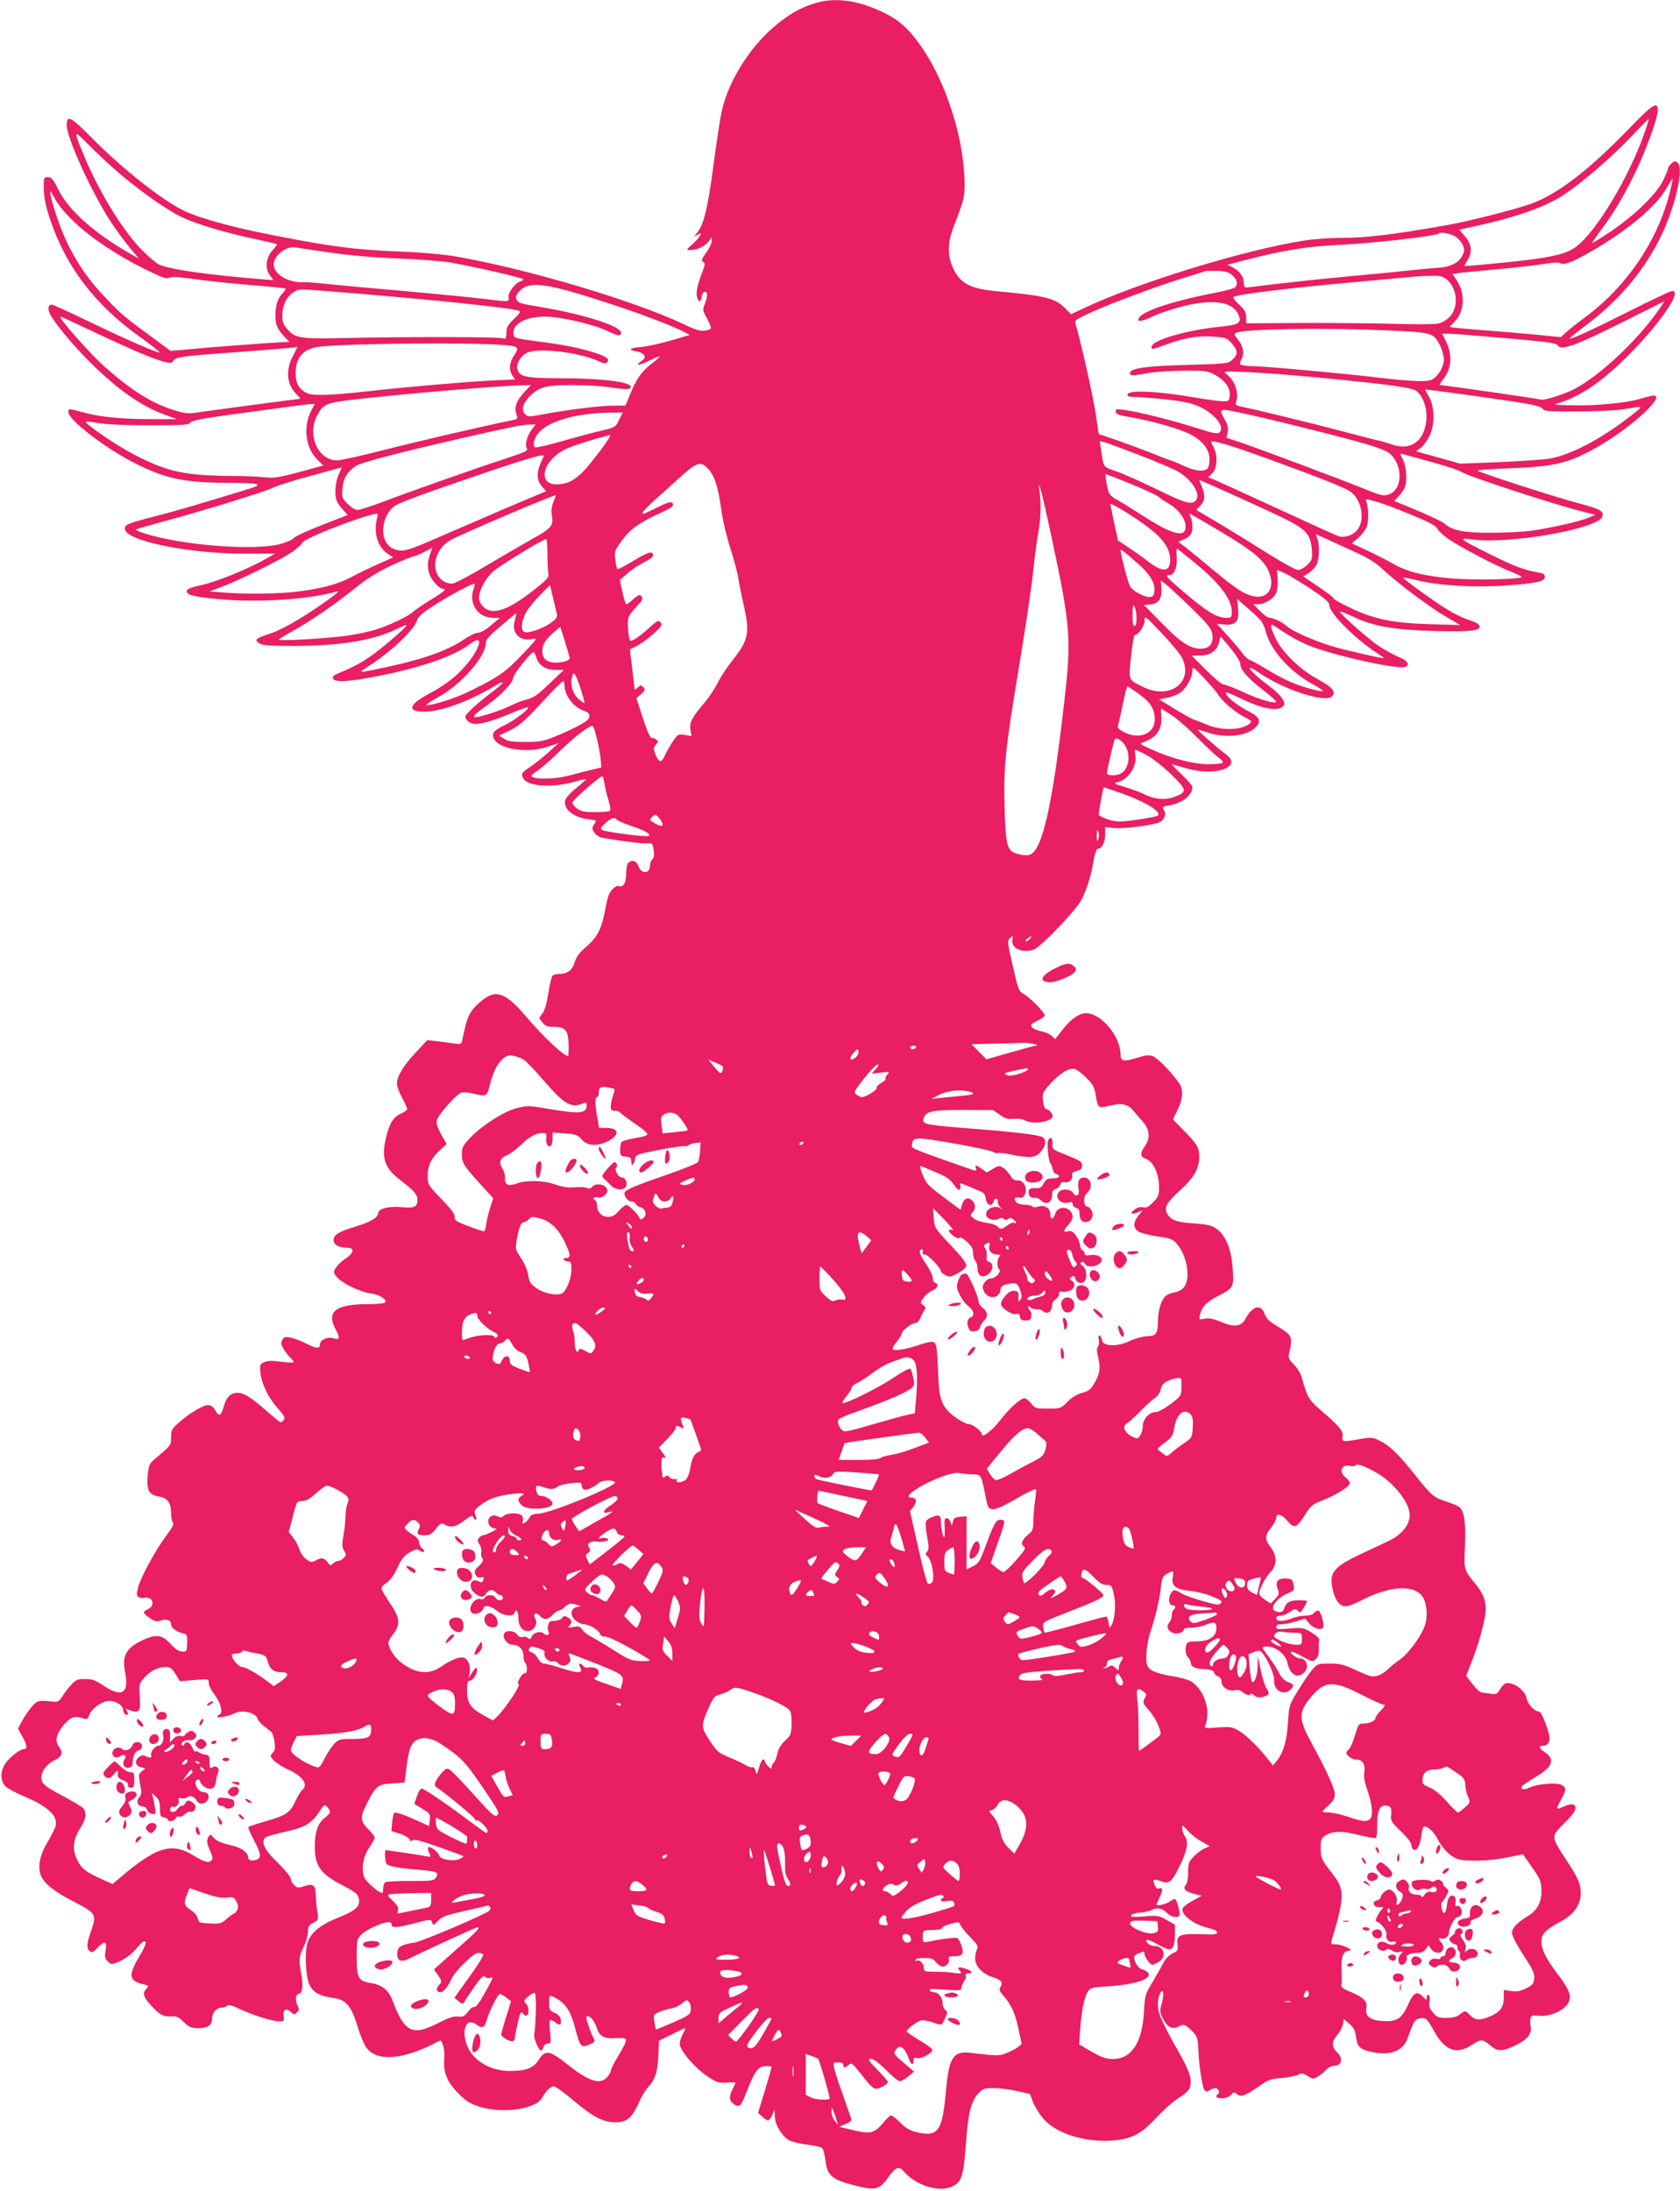 <?xml version="1.0" standalone="no"?>
<!DOCTYPE svg PUBLIC "-//W3C//DTD SVG 20010904//EN"
 "http://www.w3.org/TR/2001/REC-SVG-20010904/DTD/svg10.dtd">
<svg version="1.0" xmlns="http://www.w3.org/2000/svg"
 width="982pt" height="1280pt" viewBox="0 0 982 1280"
 preserveAspectRatio="xMidYMid meet">
<g transform="translate(0,1280) scale(0.1,-0.1)"
fill="#e91e63" stroke="none">
<path d="M4750 12777 c-83 -28 -143 -64 -224 -132 -144 -122 -266 -317 -305
-485 -11 -47 -33 -191 -50 -321 -32 -245 -56 -347 -93 -394 l-21 -28 22 12
c21 12 22 11 12 -7 -6 -11 -26 -33 -46 -51 -37 -32 -37 -35 5 -31 35 3 76 26
94 52 l16 22 0 -23 c0 -12 -14 -43 -32 -67 -27 -37 -30 -47 -18 -54 13 -8 12
-16 -4 -57 -29 -77 -39 -121 -32 -148 8 -33 24 -32 28 3 2 16 9 27 18 27 18 0
17 -27 -1 -73 -13 -31 -12 -37 14 -83 15 -28 25 -54 22 -58 -2 -5 -19 -11 -37
-13 -23 -4 -56 6 -122 38 -290 137 -907 321 -1323 394 -74 13 -198 25 -333 30
-282 12 -415 30 -800 107 -185 37 -372 89 -455 127 -126 57 -367 247 -547 429
-123 125 -148 138 -148 77 0 -76 146 -396 259 -568 32 -48 81 -116 111 -151
l53 -63 -49 28 c-213 122 -363 255 -422 375 -31 62 -41 74 -62 74 -24 0 -25
-2 -24 -70 1 -52 11 -99 38 -180 91 -272 262 -496 519 -680 69 -50 123 -92
121 -94 -7 -7 -187 71 -403 175 -118 57 -220 104 -228 104 -22 0 -26 -26 -9
-58 26 -50 134 -181 226 -272 159 -160 305 -263 440 -312 l75 -27 -140 0
c-161 -1 -304 12 -390 35 -105 28 -105 28 -105 6 0 -45 211 -208 384 -296 178
-91 288 -115 536 -117 205 -1 227 -8 130 -37 -310 -95 -422 -127 -540 -158
-165 -42 -180 -48 -180 -74 0 -68 364 -144 691 -145 l186 0 -41 -24 c-110 -63
-295 -139 -391 -160 -55 -12 -81 -22 -83 -33 -5 -24 43 -36 191 -49 233 -21
530 -1 689 46 33 10 -108 -92 -227 -164 -55 -33 -122 -68 -150 -77 -107 -36
-114 -42 -73 -66 17 -9 75 -13 208 -12 267 1 461 34 593 101 27 13 51 22 53
20 6 -6 -117 -113 -194 -170 -60 -44 -123 -78 -204 -111 -27 -11 -36 -19 -32
-30 9 -22 75 -21 215 5 274 49 485 120 585 195 105 81 47 -64 -70 -173 -37
-35 -99 -79 -144 -103 -137 -71 -160 -113 -64 -118 94 -5 263 54 420 148 75
45 64 23 -20 -40 -85 -65 -148 -123 -148 -138 0 -20 31 -42 58 -42 42 0 120
24 216 65 48 20 89 35 92 32 10 -9 -82 -79 -138 -105 -32 -14 -60 -34 -64 -44
-25 -81 171 -131 321 -80 l60 20 -55 -50 c-30 -28 -78 -66 -107 -86 -56 -37
-59 -42 -43 -72 24 -44 166 -54 289 -20 40 12 75 19 77 18 1 -2 -24 -25 -56
-51 -33 -26 -62 -58 -66 -72 -13 -52 47 -101 136 -112 49 -6 49 -6 33 -29 -14
-22 -14 -26 1 -48 8 -13 28 -27 43 -30 74 -15 241 -37 268 -34 28 3 30 1 36
-40 4 -29 1 -46 -8 -53 -7 -7 -13 -22 -13 -34 0 -52 -51 -55 -69 -4 -11 31
-38 38 -59 17 -7 -7 -12 -35 -12 -64 0 -54 -17 -81 -44 -71 -15 6 -49 -26 -60
-58 -4 -11 -14 -53 -21 -94 -20 -101 -45 -149 -110 -204 -39 -34 -57 -59 -65
-87 -12 -45 -42 -70 -85 -70 -16 0 -36 -4 -43 -8 -7 -5 -19 -50 -26 -102 -10
-61 -21 -102 -35 -121 l-20 -27 20 -26 c17 -22 29 -26 68 -26 66 0 82 -20 85
-104 0 -36 -1 -66 -4 -66 -25 0 -143 111 -246 232 -117 137 -173 158 -252 96
-75 -60 -91 -91 -118 -226 -6 -33 -7 -34 -47 -29 -23 3 -68 9 -101 13 l-58 7
-69 -74 c-72 -76 -109 -138 -109 -181 0 -14 13 -50 30 -81 17 -31 30 -61 30
-67 0 -6 -16 -18 -35 -26 -46 -19 -71 -61 -91 -151 -25 -114 -4 -171 91 -242
75 -57 95 -80 95 -112 0 -41 -18 -49 -92 -42 -77 7 -138 -9 -138 -37 0 -24
-49 -52 -139 -79 -93 -28 -121 -46 -121 -77 0 -27 31 -44 81 -44 43 0 38 -31
-11 -64 -22 -14 -47 -37 -56 -52 -16 -24 -16 -27 2 -52 26 -36 142 -93 201
-99 53 -6 103 -40 81 -55 -7 -4 -53 -8 -103 -8 -181 0 -238 -44 -185 -143 30
-55 27 -68 -12 -56 -35 10 -78 -10 -78 -36 0 -26 -19 -26 -78 4 -32 16 -74 32
-94 36 -31 6 -38 4 -48 -14 -9 -18 -7 -28 9 -55 11 -18 29 -40 40 -50 11 -10
19 -22 16 -25 -2 -4 -35 -2 -74 3 -52 7 -77 6 -97 -3 -24 -11 -26 -15 -22 -59
6 -66 46 -148 102 -211 38 -42 45 -56 35 -67 -6 -8 -15 -14 -19 -14 -4 0 -38
28 -76 61 -92 82 -136 110 -173 111 -41 1 -68 -24 -83 -80 -16 -56 -28 -61
-50 -22 -12 21 -25 30 -43 30 -30 0 -114 -51 -174 -106 -36 -32 -41 -41 -41
-82 0 -47 1 -46 -98 -129 -29 -25 -33 -35 -39 -95 -7 -85 7 -112 66 -122 50
-8 71 -36 71 -96 0 -25 5 -51 11 -57 7 -7 -4 -29 -38 -74 -63 -84 -149 -241
-165 -302 -11 -41 -10 -49 2 -58 8 -5 23 -7 33 -5 50 12 68 -45 22 -66 -33
-15 -32 -23 11 -52 29 -20 41 -23 62 -15 33 13 62 2 62 -21 0 -21 30 -44 70
-53 22 -6 25 -11 24 -54 0 -26 -3 -49 -7 -50 -28 -10 -54 2 -90 42 -46 51 -78
57 -145 30 -111 -47 -141 -95 -121 -194 26 -123 -18 -152 -122 -82 -51 34 -69
41 -111 41 -44 0 -54 -4 -81 -33 -18 -19 -41 -49 -52 -68 -16 -26 -27 -33 -45
-32 -97 10 -101 9 -135 -30 -18 -20 -43 -58 -56 -82 l-24 -45 28 -50 c27 -48
28 -70 4 -70 -21 0 -87 -53 -108 -87 -28 -44 -27 -98 1 -128 12 -12 56 -37 98
-55 150 -62 212 -118 197 -179 -3 -14 -25 -57 -47 -94 -46 -76 -59 -146 -38
-197 19 -45 74 -90 188 -149 134 -70 137 -76 107 -166 -29 -82 -31 -108 -10
-125 13 -11 21 -6 50 24 40 42 52 33 41 -29 -5 -27 -2 -39 13 -54 17 -17 25
-19 48 -10 49 18 92 49 127 92 24 28 38 39 45 32 7 -7 -4 -34 -34 -85 -68
-114 -62 -145 29 -165 26 -6 27 -7 12 -24 -25 -27 -19 -48 26 -97 52 -57 73
-68 120 -65 31 1 44 -4 73 -34 31 -30 42 -35 85 -35 56 0 80 18 80 59 0 32 27
61 56 61 11 0 25 5 31 11 8 8 28 3 74 -19 79 -37 191 -72 231 -72 28 0 30 2
26 31 -6 38 14 49 43 23 18 -16 21 -16 35 -2 13 12 14 20 5 36 -16 30 -14 72
4 72 22 0 29 46 16 115 -15 86 -14 103 14 160 14 28 25 67 25 87 0 32 5 40 31
54 31 16 31 17 24 67 -5 29 -9 71 -9 94 -2 59 -15 70 -66 53 -36 -12 -42 -11
-60 5 -11 10 -20 27 -20 37 0 11 -33 52 -74 92 -72 70 -95 109 -83 140 6 15
17 18 151 50 88 20 129 46 170 107 31 47 34 48 49 31 24 -26 21 -36 -17 -65
-37 -29 -56 -83 -56 -164 0 -115 33 -162 160 -227 71 -37 91 -52 96 -73 13
-49 -13 -75 -116 -116 -105 -41 -162 -87 -182 -146 -18 -55 -12 -194 10 -245
21 -47 58 -68 144 -80 72 -11 101 -46 138 -165 16 -54 40 -111 52 -126 66 -85
222 -69 429 42 14 8 31 -60 26 -104 -8 -77 16 -138 82 -204 49 -49 69 -61 131
-80 131 -40 324 -11 359 54 23 42 48 67 69 67 9 0 59 -36 111 -80 116 -98 176
-130 247 -130 67 0 96 23 135 108 16 37 40 78 53 92 45 48 60 91 64 186 l4 91
74 36 c41 21 76 37 79 37 3 0 -4 -18 -16 -39 -12 -24 -18 -48 -14 -63 11 -42
93 -135 158 -178 56 -38 67 -41 114 -38 29 2 53 2 53 0 0 -1 -9 -21 -20 -43
-22 -43 -17 -69 18 -88 26 -14 34 -4 65 74 48 123 67 150 110 153 20 2 37 -1
37 -5 0 -5 -18 -67 -39 -138 l-40 -130 25 -22 c33 -30 41 -29 58 10 l14 32 1
-40 c1 -48 40 -114 82 -139 15 -9 62 -21 105 -26 42 -5 82 -14 89 -20 7 -6 15
-35 19 -66 11 -96 36 -118 176 -154 113 -29 141 -23 187 41 51 72 66 77 102
36 67 -76 197 -116 273 -84 58 25 70 58 84 249 13 184 30 251 74 298 25 27 34
30 87 30 32 0 93 -7 135 -17 l78 -17 17 -45 c9 -24 34 -66 55 -92 70 -89 234
-145 398 -136 119 6 178 35 269 134 38 41 93 90 123 110 66 42 78 58 78 99 0
43 -19 86 -106 239 -41 73 -77 150 -82 175 -9 46 1 104 18 115 13 8 13 -25 -1
-77 -11 -38 -9 -48 10 -85 23 -46 55 -62 89 -44 31 17 40 14 78 -24 33 -33 35
-39 39 -117 4 -93 22 -207 35 -229 8 -11 13 -12 30 -2 11 7 26 13 34 13 17 0
29 -27 16 -35 -21 -13 -9 -25 23 -25 21 0 41 8 52 20 17 18 20 19 35 5 22 -20
50 -10 130 46 52 37 67 43 132 48 40 4 83 12 96 19 19 11 28 10 55 -7 32 -20
34 -20 63 -2 16 10 38 28 48 40 11 11 29 21 41 21 48 0 59 43 20 80 -32 30
-32 61 1 100 15 17 30 45 33 62 l6 31 32 -27 c26 -22 34 -38 39 -76 8 -60 23
-75 96 -90 106 -21 177 6 204 77 38 104 43 112 68 119 39 9 47 3 90 -76 63
-113 132 -137 222 -76 49 33 61 32 104 -4 43 -37 69 -38 147 -1 70 34 98 67
90 110 -3 15 -4 37 -1 48 5 18 12 20 43 16 75 -10 171 37 185 91 9 35 -8 71
-69 152 -68 90 -95 144 -95 189 0 45 24 70 109 116 79 41 121 99 121 166 0 56
-14 88 -87 200 -88 133 -88 133 -9 211 66 64 81 97 50 109 -9 3 -32 -2 -51
-11 -20 -9 -38 -15 -40 -12 -3 3 6 25 21 50 32 54 33 72 4 87 -29 16 -145 6
-187 -15 -32 -17 -58 -11 -43 9 4 6 39 29 77 52 103 60 118 105 50 149 -30 19
-32 34 -6 34 29 0 44 25 36 62 -14 61 -46 138 -59 138 -26 0 -65 41 -72 76 -7
37 -50 78 -94 88 -29 7 -39 1 -64 -37 -16 -26 -22 -28 -54 -23 -21 3 -45 7
-54 8 -9 2 -33 24 -52 50 l-36 47 29 73 c36 91 67 195 81 274 13 75 -3 127
-59 194 -63 75 -65 81 -58 213 7 129 -4 206 -31 230 -9 8 -42 22 -72 32 -80
25 -89 32 -194 164 -99 123 -145 167 -209 197 -33 16 -45 17 -107 6 -103 -18
-107 -17 -102 17 4 31 -19 58 -135 158 -62 53 -74 75 -103 182 -7 25 -26 58
-47 78 -28 29 -34 41 -29 62 24 103 22 108 -74 166 -41 25 -59 43 -68 69 -22
60 -72 46 -113 -31 -24 -44 -65 -49 -141 -17 -45 19 -70 24 -96 19 -34 -6 -34
-6 -28 22 11 47 39 77 106 111 89 46 92 51 86 152 -6 106 -35 188 -81 229 -37
32 -56 37 -173 45 -81 6 -117 23 -133 63 -13 34 5 61 89 138 72 66 101 119
102 183 0 57 -10 74 -88 154 l-66 68 27 55 c31 63 35 119 10 155 -42 62 -127
149 -154 159 -23 8 -44 6 -95 -10 -77 -24 -94 -20 -94 19 0 106 -113 242 -201
242 -41 0 -87 -32 -134 -91 l-47 -60 -22 20 c-11 10 -39 22 -61 26 -22 4 -46
14 -53 23 -10 14 -6 19 30 37 23 11 43 25 45 31 4 14 -90 110 -126 128 -24 13
-30 27 -53 128 -41 175 -42 182 -22 199 16 13 17 12 12 -8 -13 -51 56 -85 125
-61 42 16 246 228 278 290 32 64 56 138 70 222 7 43 18 76 24 76 25 0 45 37
45 82 l0 45 51 -5 c53 -5 199 12 257 30 36 11 53 49 34 78 -9 15 -6 18 30 24
79 13 138 59 138 109 0 6 -30 41 -67 76 -38 35 -59 60 -48 56 11 -5 52 -17 90
-27 163 -45 317 11 224 82 -55 41 -170 142 -167 146 2 1 28 -6 58 -16 99 -34
223 -22 276 27 38 35 29 63 -31 93 -62 32 -123 77 -136 102 -11 21 -12 21 121
-40 108 -49 192 -59 214 -23 13 20 -20 63 -83 111 -113 83 -162 148 -61 79 72
-49 169 -95 258 -123 93 -29 154 -33 171 -12 21 25 -4 53 -87 98 -100 54 -203
153 -242 231 -28 56 -37 87 -25 87 3 0 33 -19 68 -43 35 -24 98 -58 141 -76
142 -59 526 -145 571 -127 29 11 11 38 -40 58 -27 11 -79 39 -115 63 -64 43
-234 194 -227 201 2 3 37 -11 78 -30 118 -56 240 -77 479 -83 205 -5 267 2
258 29 -5 14 -18 21 -79 42 -26 9 -74 33 -108 54 -70 42 -264 182 -259 187 2
2 39 -5 83 -16 129 -31 338 -43 517 -30 181 13 228 24 228 51 0 14 -9 21 -37
25 -83 14 -149 39 -280 105 -187 93 -194 99 -107 88 220 -29 737 63 760 134
10 32 -12 44 -137 77 -131 34 -580 179 -592 191 -4 4 81 10 190 14 264 10 347
30 518 129 208 120 412 315 308 294 -16 -3 -51 -12 -80 -21 -74 -21 -261 -38
-388 -34 -110 3 -110 3 -65 16 65 20 146 63 218 117 219 161 524 535 436 535
-9 0 -123 -54 -254 -120 -223 -112 -339 -165 -346 -158 -1 2 44 38 101 81 197
149 343 325 439 528 82 173 129 387 92 418 -14 12 -19 11 -36 -4 -11 -10 -20
-23 -20 -30 0 -6 -14 -39 -30 -72 -39 -79 -171 -206 -306 -296 -55 -37 -104
-67 -107 -67 -3 0 23 38 57 84 75 98 156 240 221 385 55 124 105 268 105 305
0 58 -28 40 -180 -118 -229 -235 -406 -370 -559 -426 -88 -32 -365 -103 -491
-125 -330 -58 -474 -75 -634 -75 -55 0 -145 -7 -199 -15 -343 -52 -980 -247
-1294 -397 l-73 -34 -31 32 c-60 62 -115 76 -409 103 -144 14 -203 43 -244
124 -39 77 -40 153 -2 252 65 166 68 183 63 295 -13 266 -123 584 -267 779
-71 96 -125 141 -223 186 -147 68 -280 82 -397 42z m4866 -743 c-89 -261 -283
-586 -403 -675 -51 -39 -124 -58 -293 -79 -103 -13 -360 -37 -360 -34 0 2 9
19 21 39 27 45 20 92 -22 139 l-29 34 77 17 c252 54 426 115 536 188 110 74
281 221 397 344 52 55 96 99 97 98 2 -1 -8 -33 -21 -71z m-8955 -215 c124
-111 299 -237 394 -284 91 -44 257 -94 455 -136 58 -12 107 -24 109 -25 2 -2
-10 -19 -28 -39 -38 -44 -43 -107 -11 -147 l19 -25 -52 4 c-325 26 -552 58
-617 87 -14 6 -57 42 -96 81 -113 111 -258 348 -347 565 -58 142 -57 143 25
60 41 -41 108 -105 149 -141z m9104 -124 c-67 -288 -249 -562 -495 -745 -47
-35 -99 -76 -116 -92 l-30 -28 -150 15 c-82 8 -214 19 -294 25 -80 6 -159 13
-176 15 l-31 5 33 35 c55 58 59 161 10 235 l-26 39 33 5 c17 3 113 12 212 21
99 9 224 23 279 31 66 11 102 12 108 6 14 -14 74 8 172 65 214 122 384 264
446 371 19 33 36 59 37 58 1 -1 -4 -29 -12 -61z m-9333 -190 c98 -94 255 -199
416 -278 100 -49 127 -59 141 -50 13 8 50 6 142 -7 68 -10 216 -26 329 -35
113 -9 207 -19 209 -21 3 -2 -5 -14 -17 -27 -29 -31 -42 -70 -42 -128 0 -57
10 -81 52 -125 l29 -31 -118 -7 c-65 -4 -221 -16 -347 -26 l-229 -20 -91 67
c-176 129 -197 146 -284 238 -97 100 -159 188 -222 311 -39 77 -91 224 -104
294 -5 32 -3 29 26 -23 18 -34 63 -88 110 -132z m8065 -82 c20 -9 41 -30 51
-50 14 -30 14 -36 0 -66 -20 -43 -72 -68 -146 -72 -32 -2 -100 -8 -152 -14
-52 -6 -219 -22 -370 -36 -151 -14 -345 -35 -430 -45 -85 -11 -161 -20 -167
-20 -8 0 -13 12 -13 28 0 35 -23 68 -63 89 l-32 16 90 24 c241 62 375 84 580
93 173 8 550 51 564 65 10 10 55 4 88 -12z m-6572 -98 c113 -17 262 -30 400
-35 121 -5 261 -16 310 -24 136 -24 425 -90 425 -98 0 -4 -9 -9 -20 -13 -31
-10 -72 -65 -67 -92 5 -28 4 -28 -155 -8 -65 8 -272 28 -460 45 -189 16 -390
35 -448 41 -58 7 -120 11 -139 10 -88 -3 -171 47 -171 104 0 53 78 112 130 99
8 -2 96 -15 195 -29z m5280 -135 c25 -24 31 -45 17 -67 -4 -7 -57 -22 -117
-33 -237 -46 -409 -101 -443 -142 -25 -30 7 -30 71 1 34 17 112 44 172 59 186
48 302 31 335 -49 19 -46 1 -57 -110 -68 -194 -20 -391 -77 -398 -115 -4 -21
-4 -21 93 14 102 37 183 50 268 43 72 -5 80 -8 107 -40 37 -41 38 -62 4 -94
-25 -24 -30 -24 -262 -31 -246 -6 -337 -20 -337 -48 0 -17 12 -17 105 0 36 7
128 13 205 14 127 1 144 -1 181 -21 62 -33 96 -78 92 -122 -3 -35 -4 -36 -43
-35 -22 0 -96 10 -165 22 -217 38 -390 45 -390 16 0 -10 13 -14 53 -14 28 0
111 -7 183 -15 104 -12 144 -22 191 -44 87 -42 143 -116 112 -147 -12 -11 -34
-7 -137 26 -138 44 -341 95 -420 105 -48 6 -54 5 -50 -11 2 -14 21 -21 83 -31
130 -22 296 -70 358 -103 70 -39 107 -88 107 -145 0 -23 -5 -46 -12 -53 -20
-20 -76 -14 -136 15 -31 15 -62 28 -67 29 -6 1 -62 22 -125 47 -63 25 -158 60
-210 78 -52 18 -96 33 -97 33 -1 1 -9 53 -18 116 -13 98 -100 480 -120 532 -6
14 10 25 82 58 114 53 396 158 548 205 66 20 125 38 130 41 6 2 38 2 72 1 50
-2 68 -8 88 -27z m1254 -25 c60 -51 68 -161 15 -216 -15 -16 -44 -34 -64 -39
-20 -5 -130 -6 -260 -2 -124 3 -369 6 -545 5 l-320 -2 -1 36 c0 29 -9 44 -42
74 -22 21 -37 41 -32 44 25 16 341 54 735 89 154 14 296 27 315 29 19 2 65 5
102 5 58 2 70 -1 97 -23z m-5049 -90 c247 -76 490 -164 588 -214 l34 -18 -112
-33 c-62 -18 -141 -35 -176 -38 -68 -5 -76 -16 -19 -26 44 -9 57 -34 27 -54
-46 -30 -20 -31 39 -1 34 16 63 29 65 27 2 -3 -18 -21 -45 -41 -59 -45 -91
-90 -127 -179 l-28 -68 -75 0 c-75 0 -277 -26 -420 -53 -68 -13 -75 -13 -91 3
-24 24 -15 61 23 101 57 58 95 69 249 69 75 0 172 -5 215 -12 103 -15 125 -15
130 -1 11 30 -162 53 -408 53 -208 0 -243 8 -255 55 -7 29 14 67 49 90 56 36
298 11 423 -44 36 -16 45 -17 54 -6 9 11 6 17 -12 29 -40 26 -192 64 -320 81
-209 28 -212 28 -216 49 -12 61 67 106 184 106 92 0 280 -44 365 -84 61 -30
79 -32 79 -10 0 37 -202 103 -440 145 -159 27 -158 27 -170 49 -8 15 -5 24 13
45 50 59 132 54 377 -20z m-1385 15 c506 -41 966 -89 1009 -106 11 -4 3 -17
-30 -48 -37 -36 -44 -49 -44 -80 0 -36 -1 -38 -26 -32 -32 8 -589 9 -907 1
-270 -6 -300 -2 -346 50 -25 29 -31 45 -31 81 0 59 25 111 64 135 38 23 11 23
311 -1z m7666 -107 c-128 -181 -350 -387 -496 -460 -56 -28 -171 -64 -187 -58
-13 5 -568 85 -589 85 -6 0 0 13 14 30 53 62 59 148 17 230 l-20 40 32 0 c36
0 172 -11 453 -36 130 -12 182 -20 188 -30 21 -36 106 -5 412 149 116 58 211
106 213 106 2 1 -15 -25 -37 -56z m-9154 -117 c222 -105 354 -161 416 -178 45
-12 50 -11 62 6 16 21 53 26 390 50 116 9 238 18 272 22 l62 6 -23 -44 c-47
-85 -42 -168 13 -227 16 -17 28 -31 27 -31 -10 0 -485 -63 -561 -74 -96 -15
-103 -14 -170 5 -132 40 -245 109 -404 248 -90 78 -287 301 -267 301 3 0 86
-38 183 -84z m7580 3 c257 -11 262 -13 301 -89 12 -24 22 -61 22 -81 0 -42
-33 -97 -70 -117 -28 -15 -123 -11 -325 13 -180 22 -651 65 -709 65 -28 0 -61
3 -72 6 -20 5 -21 7 -7 35 18 36 10 79 -23 118 -22 27 -23 30 -6 37 49 23 534
30 889 13z m-5172 -85 c86 -7 92 -13 61 -59 -29 -43 -33 -85 -11 -119 l15 -23
-132 -6 c-144 -7 -517 -39 -718 -62 -236 -26 -332 -29 -368 -11 -45 23 -64 57
-64 115 1 96 47 146 145 156 185 19 885 25 1072 9z m4752 -189 c434 -42 561
-60 585 -81 81 -73 73 -251 -14 -304 -39 -24 -80 -25 -138 -5 -24 8 -52 17
-64 19 -12 2 -106 26 -211 54 -173 46 -522 131 -603 147 -28 6 -32 10 -26 28
17 54 -9 126 -59 163 -20 15 -12 16 120 10 79 -3 263 -17 410 -31z m-4635 -89
c-44 -48 -58 -89 -43 -129 10 -25 9 -26 -47 -37 -144 -29 -519 -116 -731 -170
-129 -33 -251 -60 -270 -60 -111 0 -177 145 -118 260 36 71 51 77 247 99 316
35 796 75 949 80 l54 1 -41 -44z m5777 -51 c124 -19 167 -29 177 -43 11 -15
33 -17 216 -16 129 1 231 7 281 16 78 15 87 14 64 -6 -184 -152 -381 -261
-520 -286 -28 -5 -158 -14 -287 -20 l-235 -9 -128 36 -129 36 30 23 c16 13 39
47 52 76 28 66 25 167 -9 223 -11 20 -21 37 -21 39 0 3 293 -37 509 -69z
m-7021 -57 c-47 -90 -32 -214 34 -280 l38 -38 -53 -14 c-188 -53 -233 -62
-287 -55 -30 4 -118 8 -195 8 -279 3 -377 24 -573 126 -103 53 -289 181 -279
191 2 3 36 -1 73 -8 43 -8 155 -13 297 -13 198 0 230 2 240 16 9 12 70 24 247
48 367 50 433 59 457 60 l23 1 -22 -42z m5467 -17 c155 -34 412 -98 609 -150
134 -36 199 -59 224 -77 84 -65 84 -215 -1 -243 -29 -10 -44 -7 -133 29 -121
50 -653 249 -747 280 l-68 22 7 34 c5 26 0 44 -20 78 -18 32 -22 46 -13 49 13
5 15 5 142 -22z m-3666 -34 c-21 -43 -23 -44 -98 -62 -42 -9 -145 -37 -230
-61 -84 -24 -157 -41 -162 -38 -18 11 -8 54 21 87 60 68 220 113 412 116 l78
1 -21 -43z m-508 -53 c-29 -37 -44 -89 -32 -112 9 -16 -4 -22 -137 -66 -183
-60 -558 -192 -714 -252 -65 -24 -127 -44 -139 -44 -11 0 -37 16 -56 35 -34
34 -35 38 -31 91 5 60 26 96 77 131 31 21 269 83 661 172 256 58 311 69 353
70 l38 1 -20 -26z m442 -65 c-10 -17 -51 -72 -91 -122 -80 -102 -133 -137
-209 -137 -117 0 -78 146 56 207 43 20 165 59 259 82 2 1 -5 -13 -15 -30z
m3112 -90 c99 -38 198 -81 221 -94 78 -46 131 -126 107 -164 -21 -34 -60 -24
-225 57 -90 44 -197 92 -240 107 -84 30 -76 18 -93 134 l-7 44 28 -7 c16 -4
110 -39 209 -77z m728 -13 c313 -114 466 -174 500 -198 62 -44 86 -152 48
-214 -24 -39 -79 -60 -119 -46 -15 5 -178 79 -362 164 -184 85 -349 160 -366
167 l-32 12 24 24 c29 29 33 103 9 149 -8 15 -15 31 -15 33 0 15 99 -14 313
-91z m977 -26 c85 -24 162 -49 170 -56 27 -22 516 -183 710 -233 l75 -19 -40
-17 c-48 -21 -221 -60 -335 -76 -47 -6 -152 -12 -235 -12 -158 0 -226 13 -270
53 -11 10 -82 44 -158 76 l-137 57 24 26 c13 14 29 36 35 48 18 35 13 124 -8
167 -18 34 -18 38 -3 33 9 -2 87 -24 172 -47z m-5192 33 c-45 -87 -46 -137 -7
-179 l22 -24 -39 -16 c-92 -38 -316 -134 -539 -231 -208 -91 -245 -104 -280
-99 -60 7 -95 51 -95 117 0 56 26 112 63 140 29 22 191 81 542 200 267 90 343
111 333 92z m962 -73 c37 -40 58 -105 75 -232 7 -57 31 -159 53 -228 22 -69
43 -147 47 -175 4 -27 18 -99 32 -160 37 -165 29 -205 -67 -325 -29 -36 -67
-94 -85 -130 -18 -36 -53 -88 -78 -117 -72 -84 -89 -117 -81 -158 l6 -36 -39
7 c-39 6 -41 5 -72 -41 -17 -26 -38 -62 -46 -82 -18 -42 -35 -39 -54 10 -12
33 -12 39 3 56 14 16 14 20 2 30 -8 6 -20 10 -26 9 -9 -2 -27 40 -52 115 l-38
118 27 23 c24 21 26 26 14 40 -13 15 -15 15 -32 0 -11 -10 -19 -15 -19 -13 0
2 -7 56 -14 119 -8 63 -14 115 -13 116 1 1 21 11 43 22 23 12 66 43 95 70 47
43 52 51 40 66 -12 14 -19 11 -68 -34 -31 -28 -68 -57 -83 -65 -27 -14 -28
-14 -34 17 -3 17 -6 50 -6 75 0 38 6 50 46 93 39 42 45 52 34 65 -11 13 -17
11 -47 -15 -18 -17 -37 -30 -42 -30 -4 0 -14 32 -23 71 l-15 70 43 37 c23 21
67 51 98 66 39 20 56 34 54 45 -5 24 -31 15 -121 -39 -45 -27 -84 -47 -88 -45
-3 3 -9 27 -12 55 -6 49 -4 54 39 113 48 66 100 103 231 163 55 25 71 37 67
49 -8 19 -25 14 -117 -32 -58 -29 -67 -31 -58 -14 6 11 43 48 83 83 40 35 97
86 127 114 104 95 126 102 171 54z m-2160 -32 c-22 -48 -26 -128 -9 -161 6
-12 23 -34 37 -49 l25 -27 -29 -11 c-171 -65 -283 -113 -287 -124 -3 -7 -34
-21 -69 -32 -149 -45 -590 -11 -811 62 -27 9 -46 18 -44 20 2 2 80 25 173 50
227 61 579 170 632 195 23 12 122 43 220 69 97 27 178 49 179 49 1 1 -7 -18
-17 -41z m4597 -42 c112 -45 194 -83 203 -95 3 -4 26 -19 52 -34 57 -33 98
-89 98 -134 0 -68 -77 -48 -255 67 -66 42 -135 85 -153 94 -18 9 -37 27 -41
39 -10 27 -23 107 -17 107 2 0 53 -20 113 -44z m904 -203 c152 -73 180 -102
187 -194 4 -54 2 -60 -26 -89 -17 -17 -41 -30 -55 -30 -13 0 -86 40 -163 88
-76 48 -205 128 -285 176 l-147 87 24 24 c28 28 30 61 9 112 -8 19 -15 37 -15
38 0 4 320 -140 471 -212z m-1337 -109 c114 -534 120 -600 77 -974 -70 -612
-128 -868 -202 -894 -15 -5 -41 -4 -67 4 -66 17 -74 44 -80 276 -6 244 4 334
88 839 37 226 73 466 79 535 7 69 19 163 27 210 18 95 21 180 11 255 -14 102
12 5 67 -251z m-2910 191 c-10 -24 -13 -51 -9 -71 12 -65 0 -80 -109 -140 -55
-32 -179 -103 -275 -160 -95 -57 -184 -104 -197 -104 -39 0 -72 21 -89 57 -31
65 4 155 78 197 58 33 609 268 615 262 1 -2 -5 -20 -14 -41z m5014 -72 c109
-45 146 -65 155 -84 7 -13 37 -41 67 -61 74 -49 278 -156 364 -189 37 -14 64
-29 60 -31 -23 -14 -281 -18 -403 -8 -167 14 -267 39 -351 88 -36 20 -104 55
-152 77 l-86 40 38 33 c21 18 44 49 50 68 12 35 9 112 -4 145 -7 15 -2 15 56
-1 35 -10 128 -44 206 -77z m-1604 -26 c144 -97 196 -161 196 -240 0 -69 -45
-73 -127 -9 -26 21 -77 57 -113 81 l-65 43 -22 101 c-12 56 -22 106 -23 110 0
10 69 -29 154 -86z m-4441 1 c-20 -84 5 -164 64 -204 l31 -21 -86 -38 c-48
-21 -119 -56 -157 -76 -83 -45 -199 -74 -350 -89 -118 -11 -296 -11 -410 -1
l-70 6 65 24 c93 33 334 152 409 200 35 23 65 50 68 60 6 24 356 160 436 170
5 1 5 -14 0 -31z m4952 -86 c165 -99 228 -151 258 -214 43 -91 5 -167 -78
-153 -57 9 -107 41 -247 158 -68 56 -140 116 -162 132 l-39 29 25 11 c45 18
58 36 58 77 0 22 -5 48 -11 59 -10 19 -9 20 13 8 13 -6 95 -55 183 -107z m754
-102 c91 -41 128 -64 180 -112 83 -78 274 -220 371 -276 l75 -44 -175 5 c-221
7 -324 28 -466 95 -57 27 -101 52 -98 55 3 3 -36 33 -86 67 l-92 62 30 19 c17
10 38 32 47 48 17 34 20 117 5 155 l-9 25 52 -23 c29 -13 103 -47 166 -76z
m-4709 -22 c0 -51 3 -102 6 -113 4 -17 -11 -34 -80 -88 -156 -124 -248 -155
-301 -102 -15 14 -25 35 -25 52 1 43 34 108 78 150 34 33 294 192 315 193 4 0
7 -42 7 -92z m-686 5 c-16 -47 -17 -83 -3 -120 12 -34 58 -83 76 -83 28 0 10
-17 -69 -64 -45 -28 -90 -58 -100 -68 -26 -26 -143 -83 -220 -106 -37 -12
-113 -28 -170 -36 -108 -16 -398 -33 -398 -23 0 3 33 23 74 46 107 59 247 154
366 250 80 64 133 97 220 138 63 29 122 53 130 53 8 1 35 12 60 25 25 13 46
24 46 25 1 0 -4 -17 -12 -37z m4467 -49 c146 -118 219 -214 219 -289 0 -33 -2
-35 -32 -35 -59 1 -116 37 -278 176 -71 61 -81 74 -55 74 29 0 48 46 43 105
-3 30 -1 52 3 49 4 -2 49 -38 100 -80z m-333 -4 c72 -62 105 -116 100 -163 -2
-24 -8 -33 -25 -35 -28 -4 -99 32 -117 61 -11 18 -56 186 -56 212 0 9 15 -2
98 -75z m860 -58 c22 -10 90 -51 151 -91 87 -58 111 -79 111 -96 0 -46 146
-194 278 -280 23 -15 42 -29 42 -30 0 -6 -226 46 -307 70 -101 31 -228 87
-258 114 -27 25 -80 51 -102 51 -11 0 -37 18 -58 40 l-39 40 29 0 c40 0 93 34
106 68 6 15 9 51 7 80 -3 28 -4 52 -2 52 1 0 20 -8 42 -18z m-551 -198 c102
-99 123 -125 129 -157 9 -55 -14 -87 -67 -87 -63 0 -116 35 -228 149 l-104
106 37 3 c48 4 69 36 65 96 l-4 44 25 -18 c14 -10 80 -71 147 -136z m-4187
110 c-34 -89 22 -174 115 -174 l37 0 -50 -42 c-29 -25 -61 -44 -77 -45 -15 0
-50 -17 -78 -36 -95 -65 -231 -115 -437 -160 -198 -43 -194 -43 -125 1 133 85
269 214 284 270 6 20 32 43 107 90 87 56 206 119 226 121 4 1 3 -11 -2 -25z
m485 -151 c4 -18 -3 -29 -36 -53 -46 -33 -131 -62 -154 -53 -22 8 -18 64 8
111 12 23 49 70 82 103 l60 61 17 -73 c10 -41 20 -84 23 -96z m4111 -34 c12
-13 26 -43 32 -67 26 -106 139 -235 271 -307 40 -22 68 -41 63 -43 -17 -5
-133 28 -199 58 -35 16 -96 49 -136 74 -40 24 -81 47 -92 50 -11 3 -32 23 -46
44 -15 20 -54 66 -87 102 l-59 65 44 -4 c67 -5 87 17 80 92 l-5 57 56 -49 c32
-27 66 -60 78 -72z m-723 14 c1 -29 -3 -48 -10 -50 -10 -4 -13 13 -13 64 1 53
3 64 11 50 6 -10 12 -39 12 -64z m-3634 -17 c-20 -73 25 -124 100 -110 36 7
36 7 -58 -92 -96 -102 -143 -134 -320 -219 -74 -36 -198 -75 -236 -75 -11 0
16 19 60 43 137 73 285 239 285 321 0 19 21 43 88 99 48 41 88 74 89 73 1 -1
-2 -19 -8 -40z m3901 -221 c68 -140 -71 -245 -225 -170 -92 45 -89 36 -74 179
7 69 17 126 22 126 21 0 57 51 57 82 0 33 2 32 101 -72 55 -58 109 -123 119
-145z m-3580 -2 c0 -6 -15 -15 -32 -19 -80 -17 -128 5 -128 58 0 41 15 67 63
110 l42 36 27 -86 c15 -48 28 -92 28 -99z m3864 58 c31 -37 56 -78 56 -90 0
-34 43 -83 131 -151 43 -34 79 -65 79 -69 0 -17 -98 11 -190 54 -53 25 -105
45 -116 45 -11 0 -55 36 -104 85 l-85 85 51 0 c60 0 100 30 110 80 4 16 8 30
9 30 2 0 28 -31 59 -69z m-4059 -53 c14 -46 57 -73 114 -72 l47 0 -84 -80
c-68 -65 -93 -83 -133 -93 -27 -7 -70 -23 -96 -37 -27 -13 -79 -33 -117 -45
-119 -37 -125 -27 -26 43 86 60 160 138 160 167 0 19 104 149 119 149 4 0 11
-14 16 -32z m3986 -217 c23 -39 104 -107 156 -132 36 -18 42 -24 31 -34 -45
-42 -166 -46 -253 -9 -33 14 -69 28 -80 31 -11 4 -60 31 -110 62 l-90 55 43 8
c24 4 58 17 77 28 37 23 75 91 75 133 0 25 5 22 67 -44 37 -39 75 -83 84 -98z
m-3727 35 c14 -44 24 -81 22 -83 -2 -3 -18 8 -35 24 -34 30 -49 82 -37 129 9
36 19 23 50 -70z m-94 19 c0 -61 55 -130 117 -149 32 -10 38 -37 12 -57 -30
-23 -111 -63 -194 -96 -59 -24 -84 -28 -165 -28 -77 0 -102 4 -124 19 l-29 18
60 29 c61 29 93 58 230 207 42 45 80 82 85 82 4 0 8 -11 8 -25z m3359 -51 c67
-48 91 -88 91 -148 0 -81 -87 -119 -175 -76 -27 13 -44 27 -41 35 2 7 15 62
28 124 12 61 25 111 28 111 3 0 34 -21 69 -46z m188 -122 c32 -20 101 -80 153
-133 52 -53 108 -105 125 -117 16 -11 26 -24 22 -29 -5 -4 -43 -8 -85 -8 -87
0 -219 35 -335 88 -68 31 -68 32 -40 42 75 27 107 75 101 151 -2 24 -2 44 -1
44 1 0 28 -17 60 -38z m-3368 -99 c18 -66 29 -127 33 -167 l3 -40 -50 -12
c-28 -6 -86 -21 -129 -33 -79 -21 -183 -27 -220 -12 -17 7 -13 12 30 41 27 19
85 70 129 114 69 69 164 143 187 145 4 1 12 -16 17 -36z m3096 -77 c37 -56 24
-140 -24 -166 -28 -14 -81 -13 -81 3 0 13 37 173 45 195 6 17 40 0 60 -32z
m123 -55 c33 -17 94 -64 144 -112 98 -95 100 -105 23 -135 -53 -20 -115 -15
-173 14 -20 11 -71 29 -112 42 -72 22 -74 23 -44 31 63 17 113 97 100 160 -3
16 -3 29 0 29 2 0 30 -13 62 -29z m-3164 -173 c4 -24 14 -67 23 -95 9 -29 13
-56 9 -60 -4 -5 -43 -8 -86 -8 -64 0 -84 4 -107 21 -15 12 -28 27 -28 34 0 14
166 159 176 154 4 -2 9 -23 13 -46z m3019 -52 c141 -50 238 -108 215 -131 -9
-9 -176 -35 -225 -35 -23 0 -59 8 -80 17 -21 10 -39 18 -39 18 -6 1 23 165 29
165 1 0 46 -16 100 -34z m-2693 -155 c32 -46 3 -48 -59 -4 -6 4 20 33 30 33 4
0 17 -13 29 -29z m-255 0 c3 -5 40 -21 83 -36 83 -28 120 -49 103 -59 -13 -8
-254 23 -272 35 -11 7 -7 16 19 39 33 30 56 38 67 21z m2817 -79 c3 -9 1 -26
-3 -37 -6 -15 -8 -11 -8 18 -1 40 4 48 11 19z m-402 -617 c-7 -8 -18 -15 -24
-15 -6 0 -2 7 8 15 25 19 32 19 16 0z m25 -615 c17 -4 23 -8 13 -9 -9 0 -78
-19 -154 -41 l-138 -39 -44 44 -43 44 143 4 c79 1 154 3 168 4 14 0 39 -3 55
-7z m-690 -20 c-3 -5 -13 -10 -21 -10 -8 0 -14 5 -14 10 0 6 9 10 21 10 11 0
17 -4 14 -10z m-357 -61 c-32 -25 -37 1 -6 33 22 22 23 22 26 4 2 -12 -6 -27
-20 -37z m-1933 -13 c12 -8 63 -61 112 -118 125 -144 162 -165 236 -133 13 5
17 2 17 -12 0 -49 -42 -53 -223 -22 -114 20 -125 20 -185 5 -75 -18 -208 -104
-277 -177 -38 -41 -45 -54 -45 -89 0 -55 9 -70 103 -173 l80 -88 -17 -52 c-9
-29 -20 -71 -23 -95 -3 -23 -9 -44 -12 -46 -3 -2 -44 11 -91 29 -73 28 -85 35
-82 54 2 15 -19 45 -77 105 -81 84 -81 85 -81 138 0 60 23 105 77 153 l34 30
-20 35 c-35 62 -42 84 -37 106 9 33 117 154 143 160 13 4 43 1 68 -5 76 -19
82 -17 96 42 24 100 63 165 109 179 19 6 65 -7 95 -26z m1158 -35 c8 -8 -1
-41 -12 -41 -3 0 -21 18 -39 40 l-32 39 37 -15 c21 -9 42 -19 46 -23z m896
-17 l-24 -27 54 6 c51 6 53 6 37 -12 -9 -10 -13 -20 -10 -24 4 -4 -7 -14 -25
-24 -17 -10 -29 -23 -27 -29 5 -12 -63 -54 -85 -54 -8 0 -22 7 -33 15 -17 13
-15 18 45 94 35 44 70 81 78 81 10 0 7 -8 -10 -26z m891 0 c0 -14 -91 -44
-115 -38 -14 3 -23 9 -20 13 5 5 69 20 128 30 4 0 7 -2 7 -5z m341 -52 c39
-40 48 -57 53 -98 10 -67 18 -78 52 -71 16 4 44 9 61 13 45 9 80 -2 106 -33
12 -15 37 -44 56 -65 42 -48 46 -98 13 -145 -30 -42 -28 -62 7 -74 42 -15 75
-86 76 -161 0 -51 -3 -60 -34 -92 -27 -28 -39 -34 -60 -30 -18 4 -35 -1 -51
-15 -21 -17 -22 -20 -7 -21 10 0 28 5 40 12 19 10 18 7 -6 -21 -34 -41 -35
-75 -3 -96 14 -9 64 -22 112 -29 80 -12 91 -16 116 -47 57 -68 78 -197 40
-248 -12 -16 -33 -28 -56 -32 -20 -3 -44 -13 -54 -23 -23 -20 -42 -79 -43
-137 -2 -83 -9 -94 -63 -96 -27 -1 -73 -14 -104 -29 -76 -36 -162 -30 -162 11
0 7 -5 17 -12 21 -8 5 -9 -2 -5 -23 3 -17 1 -35 -5 -41 -8 -8 -8 -26 2 -66 14
-61 9 -93 -25 -151 -19 -33 -32 -43 -69 -53 -30 -8 -60 -26 -86 -52 -40 -40
-41 -40 -115 -40 -71 0 -75 1 -97 30 -12 16 -30 30 -40 30 -24 0 -89 -60 -145
-132 -40 -53 -103 -101 -103 -80 0 19 -54 62 -78 62 -14 0 -49 18 -80 41 -77
58 -93 99 -98 253 -7 171 -10 186 -38 186 -13 0 -47 -8 -77 -19 -68 -23 -135
-35 -149 -26 -6 4 1 20 20 43 16 20 30 42 30 48 0 18 58 64 80 64 10 0 23 11
29 28 6 15 16 35 23 45 11 15 10 20 -6 32 -18 13 -18 15 3 43 11 16 34 35 51
42 32 13 40 37 15 46 -8 3 -14 16 -13 28 1 12 -17 49 -41 84 -38 57 -45 82
-21 82 5 0 7 -7 4 -15 -4 -10 0 -15 13 -15 18 0 93 -79 93 -98 0 -5 12 -15 26
-22 23 -13 30 -12 72 10 29 16 48 33 50 45 2 15 -26 51 -91 120 -93 99 -94
101 -99 158 -3 31 -4 57 -4 57 1 0 31 -30 66 -66 36 -37 57 -64 48 -61 -30 11
-28 -9 4 -33 19 -14 33 -18 37 -12 4 6 21 -4 43 -23 27 -26 36 -42 36 -64 -1
-17 5 -38 12 -46 8 -9 14 -30 14 -47 1 -42 26 -57 60 -35 31 21 36 66 8 74
-14 3 -17 12 -14 34 2 16 -2 36 -9 45 -10 13 -10 17 2 25 22 14 28 11 22 -11
-7 -27 14 -50 45 -50 20 0 23 -3 14 -12 -15 -15 -16 -60 -1 -75 14 -14 -23
-53 -51 -53 -11 0 -27 -11 -35 -24 -13 -19 -14 -28 -4 -50 23 -50 91 -45 97 7
3 22 10 28 45 35 48 10 56 6 72 -41 9 -27 9 -38 -1 -51 -10 -15 -12 -13 -11
16 2 28 -2 34 -22 36 -18 3 -33 -5 -53 -28 -39 -46 -37 -60 16 -94 15 -10 36
-16 46 -13 14 3 20 -1 22 -17 2 -16 10 -21 33 -21 24 0 31 5 33 24 2 13 -1 28
-7 34 -6 6 -11 16 -11 21 0 6 5 5 12 -2 7 -7 24 -12 39 -12 15 0 31 -4 34 -10
3 -5 14 -10 25 -10 18 0 30 19 30 48 0 10 9 23 20 30 11 7 20 21 20 31 0 13 5
18 18 14 10 -2 30 0 45 6 30 12 37 45 11 59 -13 7 -13 10 0 21 12 10 15 8 21
-8 7 -24 33 -35 51 -20 22 18 17 75 -7 92 -15 11 -17 17 -8 22 7 5 16 1 21 -9
17 -30 98 -11 98 23 0 20 -32 33 -65 28 -27 -4 -35 -2 -35 9 0 8 -6 17 -14 20
-7 3 -13 16 -13 29 0 13 -11 38 -23 55 -18 25 -27 30 -46 26 -31 -8 -30 4 1
38 14 15 25 35 25 45 0 58 -83 75 -101 21 -13 -36 -29 -39 -29 -7 0 38 -30 58
-68 48 -19 -6 -34 -6 -37 0 -4 5 -21 9 -38 10 -41 1 -61 10 -65 30 -2 12 4 15
23 12 19 -4 27 0 36 20 17 36 -8 83 -42 80 -19 -1 -30 7 -43 28 -10 16 -28 37
-42 45 -22 15 -26 15 -60 -5 l-36 -21 -28 20 c-33 24 -44 25 -36 5 3 -8 2 -15
-2 -15 -4 0 -71 23 -147 50 -245 88 -227 79 -223 109 3 22 8 26 38 29 44 4
419 -65 437 -79 7 -6 19 -9 26 -6 8 3 43 -1 78 -9 107 -22 143 -19 173 17 33
39 34 76 3 88 -32 12 -174 29 -397 46 -279 22 -300 26 -293 56 13 47 45 54
233 54 l175 -1 40 -28 c32 -22 48 -27 81 -23 24 2 51 -1 65 -9 43 -24 141 -12
161 19 8 13 -19 47 -37 47 -7 0 -15 20 -18 47 -5 44 -2 50 35 93 56 64 116
103 148 95 14 -3 46 -27 71 -53z m-2784 -58 c30 -6 30 -6 17 -42 -7 -21 -13
-49 -14 -64 0 -23 4 -28 24 -28 14 0 28 -5 31 -10 4 -6 39 -32 79 -60 41 -27
76 -55 79 -63 4 -10 -13 -17 -68 -26 -40 -7 -77 -17 -82 -24 -5 -7 -8 -28 -8
-47 0 -32 3 -35 33 -38 27 -3 32 -7 32 -30 0 -32 17 -18 22 18 3 23 10 26 142
52 77 15 144 24 148 21 5 -2 14 0 21 5 7 6 26 12 42 14 l30 3 -3 -50 c-2 -27
-7 -56 -12 -64 -4 -8 -88 -42 -186 -76 -189 -65 -244 -89 -244 -106 0 -23 22
-49 41 -49 11 0 22 -6 25 -14 3 -8 16 -17 29 -20 30 -8 39 -49 13 -65 -10 -6
-18 -7 -18 -2 0 15 -63 81 -78 81 -7 0 -28 -16 -45 -35 -23 -27 -39 -35 -63
-35 -36 0 -64 29 -64 67 0 12 -4 25 -10 28 -19 12 -10 25 14 19 24 -6 56 16
56 40 0 34 -66 50 -90 21 -8 -10 -17 -12 -28 -6 -9 5 -41 7 -71 4 -41 -3 -72
1 -115 16 -70 25 -165 27 -226 6 -51 -18 -71 -7 -68 35 1 15 -6 39 -16 54 -22
35 -13 61 27 76 18 7 55 35 82 61 51 49 89 69 129 69 19 0 22 -5 19 -27 -4
-33 10 -59 26 -49 6 4 11 23 11 43 l0 36 72 -5 c55 -4 76 -10 88 -25 37 -47
89 -54 157 -24 77 36 76 81 -3 81 l-42 0 -11 63 c-14 79 -14 117 -1 117 6 0
10 11 10 23 0 38 10 42 67 31z m2092 -20 c51 -11 35 -21 -41 -27 -40 -4 -95
-9 -123 -12 l-50 -6 30 17 c52 30 121 40 184 28z m-1692 -146 c27 -30 57 -78
52 -82 -2 -3 -36 -7 -75 -11 l-71 -7 -6 47 c-6 39 -4 50 10 61 27 20 67 17 90
-8z m728 -158 c-3 -5 -11 -10 -16 -10 -6 0 -7 5 -4 10 3 6 11 10 16 10 6 0 7
-4 4 -10z m777 -170 c60 -25 83 -41 104 -72 18 -26 30 -35 35 -27 4 7 5 19 2
26 -5 12 2 11 33 -2 22 -9 56 -23 76 -32 30 -12 37 -20 40 -46 4 -39 36 -51
45 -17 6 22 30 22 25 0 -2 -7 5 -22 15 -34 10 -11 11 -15 3 -8 -32 28 -99 -4
-84 -42 8 -21 47 -31 72 -17 13 7 22 7 30 -1 8 -8 15 -8 24 0 9 7 18 7 31 -2
18 -14 24 -32 6 -20 -6 3 -24 -3 -40 -15 -33 -25 -43 -26 -58 -7 -7 8 -36 18
-64 21 -29 4 -63 15 -75 26 -22 17 -22 20 -8 35 20 20 20 48 0 68 -25 26 -51
15 -62 -27 l-7 -26 -99 74 c-90 67 -102 80 -123 131 -14 34 -18 54 -10 51 7
-2 47 -19 89 -37z m-1412 -40 c0 -18 -45 -39 -70 -33 -24 6 -23 7 15 25 46 20
55 22 55 8z m-175 -130 c13 0 28 8 34 17 14 26 22 12 12 -23 -5 -21 -14 -29
-32 -30 -13 -1 -28 -3 -34 -5 -15 -6 -54 32 -49 47 15 50 15 50 30 22 10 -19
23 -28 39 -28z m-722 -101 c54 -15 103 -62 137 -134 36 -75 38 -95 9 -95 -11
0 -17 -4 -14 -10 3 -5 15 -10 26 -10 16 0 19 -7 19 -47 0 -53 -29 -126 -55
-140 -28 -16 -110 1 -150 31 -39 30 -40 32 -50 88 -3 20 -21 60 -40 88 -33 49
-34 52 -24 108 12 72 25 102 43 102 7 0 19 7 26 15 15 18 23 18 73 4z m530
-52 c-3 -4 -6 -7 -7 -5 -1 2 -8 12 -16 22 -14 18 -14 18 7 6 12 -8 19 -18 16
-23z m2319 -39 c-8 -8 -9 -4 -5 13 4 13 8 18 11 10 2 -7 -1 -18 -6 -23z
m-2331 0 c1 -7 0 -21 -1 -31 -1 -10 6 -29 14 -43 14 -21 15 -24 1 -24 -8 0
-17 10 -19 23 -13 64 -15 87 -6 87 6 0 11 -6 11 -12z m1385 -11 l27 -24 -28
-38 -29 -38 -13 49 c-20 76 -6 93 43 51z m-1281 -27 c-5 -8 -11 -8 -17 -2 -6
6 -7 16 -3 22 5 8 11 8 17 2 6 -6 7 -16 3 -22z m2075 10 c0 -5 -2 -10 -4 -10
-3 0 -8 5 -11 10 -3 6 -1 10 4 10 6 0 11 -4 11 -10z m-1860 -40 c0 -5 -5 -10
-11 -10 -5 0 -7 5 -4 10 3 6 8 10 11 10 2 0 4 -4 4 -10z m1895 -10 c3 -5 1
-10 -4 -10 -6 0 -11 5 -11 10 0 6 2 10 4 10 3 0 8 -4 11 -10z m373 -41 c2 -13
10 -31 18 -40 12 -14 12 -18 1 -27 -11 -9 -16 -7 -24 11 -23 50 -31 75 -25 81
11 12 27 -1 30 -25z m-2578 -69 c0 -5 -2 -10 -4 -10 -3 0 -8 5 -11 10 -3 6 -1
10 4 10 6 0 11 -4 11 -10z m2352 -71 c10 -6 10 -11 1 -20 -9 -9 -16 -9 -27 1
-9 7 -14 15 -11 19 2 4 -3 20 -11 35 -23 46 -15 54 11 12 13 -21 29 -43 37
-47z m-1196 21 c90 -96 121 -155 75 -143 -10 3 -27 0 -38 -5 -15 -8 -26 -4
-56 24 -36 33 -37 36 -37 104 0 39 2 70 5 70 2 0 25 -23 51 -50z m459 3 c32
-36 31 -45 -2 -41 -23 2 -29 8 -31 36 -4 39 2 40 33 5z m845 -33 c0 -6 -10 -4
-23 7 -15 10 -22 24 -19 35 4 16 6 15 23 -6 11 -13 19 -29 19 -36z m-2403 -15
c-30 -16 -34 -9 -12 15 14 15 21 17 26 8 5 -7 -1 -16 -14 -23z m38 -63 c39 4
42 1 21 -27 -11 -15 -17 -17 -27 -8 -8 6 -25 13 -39 15 -18 2 -26 10 -29 28
-3 25 -3 25 18 6 14 -13 31 -17 56 -14z m2325 3 c0 -8 -12 -17 -27 -20 -16 -4
-36 -11 -46 -16 -10 -5 -23 -7 -28 -3 -16 9 10 24 42 24 15 0 32 7 39 15 16
19 20 19 20 0z m-2590 -105 c-37 -29 -55 -26 -24 4 8 9 23 16 32 16 13 0 11
-5 -8 -20z m-650 -10 c0 -5 -2 -10 -4 -10 -3 0 -8 5 -11 10 -3 6 -1 10 4 10 6
0 11 -4 11 -10z m-80 -19 c0 -20 57 -75 96 -93 26 -12 30 -23 14 -33 -5 -3
-10 -1 -10 4 0 16 -91 13 -140 -4 -23 -8 -44 -15 -46 -15 -2 0 -4 21 -4 48 0
73 23 103 83 111 4 1 7 -8 7 -18z m637 -93 c54 -53 64 -80 40 -112 -12 -17
-14 -17 -46 1 -25 14 -35 15 -38 5 -9 -25 -23 0 -23 43 0 24 -5 56 -10 70 -11
28 -6 45 13 45 6 0 35 -23 64 -52z m-433 -73 c12 -21 31 -39 50 -46 27 -10 34
-19 44 -62 6 -28 11 -52 9 -53 -1 -2 -28 7 -60 19 -45 17 -57 27 -57 44 0 43
-37 36 -53 -10 -5 -16 -47 3 -47 21 0 42 21 92 39 92 10 0 24 7 31 15 18 22
23 19 44 -20z m-249 -75 c3 -5 -1 -10 -9 -10 -8 0 -18 5 -21 10 -3 6 1 10 9
10 8 0 18 -4 21 -10z m2599 -22 c17 -25 21 -102 10 -231 l-7 -75 -36 -7 c-20
-3 -112 -29 -206 -56 -161 -47 -170 -48 -186 -32 -10 10 -19 29 -21 42 -3 21
7 27 145 76 165 60 264 104 289 128 13 13 14 24 6 59 -5 24 -13 47 -17 51 -5
4 -50 -20 -102 -55 -86 -58 -284 -156 -295 -145 -2 2 9 21 26 42 16 21 30 43
30 50 0 7 14 18 31 25 17 7 56 33 86 56 31 24 79 52 107 63 28 10 58 21 66 24
32 12 59 6 74 -15z m1562 -151 c-1 -53 -1 -53 -63 -100 -37 -28 -73 -47 -88
-47 -37 0 -75 -42 -75 -82 0 -19 -7 -43 -15 -55 -15 -22 -16 -22 -50 -5 -42
21 -57 60 -29 75 10 5 44 35 74 66 30 32 69 67 87 80 21 14 34 33 38 54 5 25
15 36 43 49 20 9 47 17 58 17 20 1 21 -4 20 -52z m56 -164 c10 -13 13 -35 10
-76 -4 -56 -5 -58 -50 -89 -26 -17 -59 -42 -74 -56 -20 -19 -29 -22 -40 -13
-7 7 -21 17 -31 24 -15 11 -13 15 30 47 44 32 49 40 58 93 14 79 60 113 97 70z
m-2926 -26 c2 -5 56 -154 60 -169 4 -10 -1 -18 -14 -22 -23 -8 -40 -42 -48
-99 -4 -23 -14 -50 -22 -59 -16 -20 -68 -26 -56 -7 4 7 -1 9 -12 7 -11 -2 -24
3 -30 11 -10 12 -15 13 -27 3 -13 -11 -15 -6 -19 36 -4 59 0 84 13 77 15 -10
10 5 -11 32 l-19 25 49 50 c28 28 50 57 50 64 0 17 5 17 31 4 17 -10 18 -8 9
15 -16 41 -13 48 17 40 16 -4 28 -7 29 -8z m-644 -102 c-5 -28 -4 -27 -26 -19
-17 6 -21 31 -10 59 10 26 42 -9 36 -40z m2678 11 c19 -17 39 -34 43 -37 5 -4
4 -25 -2 -47 -10 -36 -18 -44 -79 -75 -37 -19 -96 -51 -131 -71 -35 -20 -71
-35 -80 -34 -8 2 -23 18 -34 35 l-19 32 78 95 c86 106 138 149 169 140 11 -3
36 -20 55 -38z m-662 -15 l22 -30 -83 -31 c-45 -18 -106 -36 -135 -40 -29 -4
-58 -12 -64 -18 -8 -8 -53 -12 -129 -12 l-117 0 17 48 c9 26 17 49 18 50 1 3
391 58 434 61 8 0 25 -12 37 -28z m2642 -208 c101 -60 190 -174 190 -245 0
-57 -45 -113 -120 -150 -19 -9 -84 -40 -145 -68 -181 -84 -208 -116 -185 -217
7 -33 22 -66 36 -80 28 -28 49 -25 147 24 168 84 311 84 350 0 21 -44 22 -116
2 -165 -28 -68 -97 -158 -146 -191 -26 -18 -57 -44 -70 -57 -12 -13 -37 -28
-55 -34 -31 -10 -43 -7 -122 29 -77 36 -98 41 -160 41 -70 0 -71 0 -104 -39
-18 -21 -55 -76 -83 -122 -49 -80 -50 -86 -56 -178 -6 -108 -27 -182 -64 -226
l-24 -30 -28 35 c-57 72 -129 143 -171 167 -40 24 -50 25 -124 20 -73 -6 -79
-5 -73 11 33 82 -1 199 -76 254 -14 11 -64 26 -114 34 -106 19 -142 35 -151
70 -10 39 1 134 24 200 28 84 51 184 58 252 6 51 10 62 34 76 39 22 42 21 35
-18 -10 -51 17 -73 102 -81 37 -4 96 -18 130 -33 53 -22 61 -29 49 -40 -11
-11 -28 -9 -104 13 -51 14 -107 34 -125 45 -42 26 -51 25 -66 -6 -14 -31 -6
-64 15 -64 16 0 19 -16 4 -25 -5 -3 -10 -18 -10 -32 0 -15 -7 -34 -15 -43 -20
-22 -10 -49 22 -61 25 -9 63 3 63 21 0 6 20 10 44 10 24 0 60 7 79 15 56 23
67 20 67 -20 0 -47 -43 -75 -116 -75 -38 0 -53 -4 -58 -16 -11 -27 -7 -62 9
-78 8 -8 15 -21 15 -29 0 -25 25 -37 78 -39 39 -2 53 -7 58 -20 3 -9 14 -20
25 -23 12 -4 19 -15 19 -30 0 -32 41 -59 76 -51 17 5 32 2 43 -7 23 -20 51
-28 51 -15 0 6 9 3 19 -6 14 -13 28 -16 50 -11 41 9 45 19 24 51 -10 15 -25
64 -34 108 l-17 81 -1 -61 c-1 -57 -21 -108 -34 -87 -3 5 -9 43 -13 84 l-6 74
33 13 c31 11 35 10 51 -10 33 -42 68 -127 66 -157 -4 -57 54 -91 94 -54 25 23
23 32 -12 45 -21 7 -38 24 -52 51 -11 23 -38 64 -59 93 -22 28 -39 54 -39 57
0 4 12 7 26 7 51 0 109 -46 119 -94 15 -70 57 -96 97 -59 32 29 18 83 -23 83
-21 0 -70 39 -50 40 8 0 39 -14 69 -31 51 -29 55 -29 73 -13 13 12 19 29 18
58 -1 23 0 47 2 55 2 8 -17 26 -45 43 -48 28 -53 29 -128 23 -68 -6 -78 -5
-78 9 0 11 9 16 32 16 17 0 55 8 84 17 l53 16 21 -25 c21 -28 67 -45 82 -30
13 13 -11 102 -27 102 -7 0 -18 -7 -25 -15 -7 -9 -29 -15 -52 -15 -21 0 -55
-7 -75 -15 -19 -8 -48 -15 -64 -15 -19 0 -29 5 -29 15 0 9 9 15 25 15 14 0 39
10 55 22 23 17 33 19 42 10 7 -7 15 -12 19 -12 6 0 39 56 39 67 0 1 -22 3 -49
3 -52 0 -74 -13 -86 -50 -7 -20 -21 -25 -49 -14 -40 15 5 78 79 108 30 13 32
17 26 48 -6 30 -11 33 -43 35 -49 3 -66 -18 -50 -60 11 -28 9 -34 -14 -58
l-26 -28 -34 22 c-19 12 -34 29 -34 37 1 26 37 94 68 127 38 40 37 94 -2 145
-34 45 -33 67 4 113 17 21 30 46 30 56 0 31 33 22 66 -18 39 -46 53 -41 102
36 33 53 43 62 103 85 83 33 159 81 159 100 0 8 -11 23 -25 34 -42 33 -23 79
28 67 14 -4 28 -2 31 4 8 12 55 -5 126 -46z m-4635 26 c-4 -5 -20 -9 -38 -9
-33 0 -28 15 8 22 24 5 37 0 30 -13z m1723 -34 c3 -3 -35 -83 -43 -93 -2 -2
-285 54 -317 64 -10 3 -18 11 -18 19 0 11 5 11 29 -1 31 -16 74 -7 83 18 5 11
30 12 134 5 71 -5 130 -10 132 -12z m545 1 c54 -1 52 2 79 -136 12 -58 16 -65
39 -68 16 -2 56 14 110 45 90 52 140 76 145 71 2 -2 -1 -33 -6 -68 -5 -36 -10
-89 -10 -119 0 -45 -4 -56 -25 -73 -39 -30 -51 -59 -31 -73 14 -11 9 -20 -45
-81 -33 -38 -66 -69 -73 -69 -7 0 -26 12 -44 26 l-31 27 43 122 c34 93 41 123
31 127 -37 14 -49 -3 -95 -126 -42 -115 -48 -125 -83 -142 l-37 -19 0 155 0
156 -37 -3 c-30 -2 -38 -8 -43 -28 l-6 -25 -8 23 c-4 12 -14 22 -23 22 -12 0
-14 -11 -11 -55 1 -30 0 -55 -3 -55 -8 0 -19 53 -19 91 0 37 -11 42 -54 24
-41 -17 -42 -24 -25 -122 9 -50 8 -67 -2 -79 -11 -14 -10 -18 4 -29 24 -18 43
-133 25 -151 -7 -7 -18 -10 -25 -6 -6 4 -32 101 -57 215 l-47 208 20 25 c23
29 18 54 -10 54 -33 0 -21 19 34 54 79 50 206 97 242 90 17 -4 51 -7 78 -8z
m-2088 -46 c13 -21 -377 -182 -448 -184 -29 -1 -43 -7 -51 -21 -18 -33 -51
-50 -40 -20 4 8 1 22 -6 30 -15 18 -87 17 -106 -2 -10 -10 -19 -11 -33 -4 -38
21 -71 -12 -51 -50 6 -10 20 -19 32 -19 17 0 13 -5 -17 -20 -22 -11 -44 -20
-51 -20 -6 0 -17 -7 -24 -15 -10 -12 -9 -20 3 -39 9 -13 13 -33 10 -45 -3 -12
0 -27 6 -35 9 -11 5 -20 -19 -45 -27 -26 -29 -33 -20 -52 8 -14 18 -19 31 -16
21 6 22 5 13 -17 -5 -12 -11 -13 -24 -6 -49 26 -69 -34 -24 -69 33 -26 50 -26
66 -1 15 24 41 26 58 5 7 -8 19 -15 26 -15 8 0 14 -7 14 -15 0 -8 -9 -15 -19
-15 -10 0 -21 7 -25 15 -7 19 -55 20 -62 1 -3 -8 -13 -12 -25 -9 -39 11 -81
-62 -48 -82 18 -12 57 4 64 25 5 16 12 19 33 14 15 -4 36 -15 48 -26 30 -27
92 -36 100 -14 11 30 24 16 24 -26 0 -48 22 -78 56 -78 34 0 59 42 44 70 -17
31 2 46 25 20 24 -27 47 -25 75 5 13 14 29 25 37 25 7 0 22 9 32 19 23 23 37
26 71 15 l25 -8 -25 -6 c-37 -9 -39 -51 -4 -79 15 -11 35 -21 45 -21 31 0 84
-30 95 -53 6 -15 16 -21 32 -19 19 3 168 -76 260 -136 7 -5 -15 -8 -50 -7 -58
2 -70 6 -158 62 -52 33 -113 69 -135 81 -22 11 -46 30 -53 42 -11 17 -19 20
-50 14 -30 -5 -35 -4 -24 7 18 19 15 37 -10 50 -17 9 -24 9 -33 -5 -7 -9 -26
-16 -43 -16 -25 0 -33 -5 -38 -24 -3 -14 -3 -30 1 -35 12 -21 -6 -33 -25 -16
-20 19 -63 7 -74 -20 -5 -14 -9 -15 -21 -5 -8 7 -22 9 -31 6 -11 -4 -22 1 -31
14 -17 25 -68 27 -77 4 -10 -26 20 -64 51 -64 37 0 63 -27 63 -66 0 -18 5 -36
10 -39 6 -3 10 -20 10 -36 0 -17 -4 -28 -10 -24 -5 3 -19 -9 -30 -27 -13 -22
-16 -34 -8 -39 12 -7 -82 -147 -127 -189 l-23 -22 -52 28 c-79 43 -100 74
-100 145 0 45 3 59 15 59 19 0 48 44 43 67 -3 14 -9 11 -27 -17 l-22 -35 6 31
c8 39 -8 80 -34 89 -24 7 -76 -13 -135 -54 -71 -49 -150 -39 -236 29 -36 29
-70 83 -70 113 0 8 14 32 31 53 42 53 36 94 -25 183 -25 36 -46 73 -46 81 0 8
13 22 29 32 20 11 41 40 63 86 27 57 41 74 75 93 35 19 44 21 57 9 9 -7 20
-10 24 -6 4 4 -1 13 -11 20 -9 7 -17 23 -17 34 0 13 -12 29 -27 39 -16 9 -36
23 -46 32 -16 14 -16 16 5 38 25 27 41 29 62 7 12 -11 13 -20 6 -34 -17 -32
-11 -40 29 -40 33 0 44 6 69 38 27 33 33 36 51 25 34 -21 66 -15 115 23 38 29
47 32 52 20 3 -9 10 -16 15 -16 5 0 4 12 -2 27 -9 23 -6 30 18 50 49 41 96 60
177 72 79 11 106 8 73 -10 -23 -13 -22 -32 4 -55 33 -30 179 -22 179 11 0 18
-39 45 -66 45 -15 0 -24 8 -28 26 -9 35 -2 40 37 26 43 -16 67 -15 86 2 9 7
44 17 79 20 57 6 62 5 62 -12 0 -11 6 -22 14 -25 15 -6 62 16 86 39 16 16 86
19 95 4z m-1622 -45 c63 -35 73 -49 58 -81 -6 -14 -11 -45 -11 -69 0 -25 -5
-76 -12 -114 -10 -59 -9 -72 4 -92 13 -22 13 -26 -2 -41 -9 -10 -24 -18 -33
-18 -8 0 -22 -7 -31 -15 -13 -14 -16 -13 -28 3 -22 30 -36 34 -68 17 -29 -15
-32 -15 -60 5 -16 12 -33 36 -39 55 -5 18 -21 50 -36 69 l-27 35 24 91 c23 90
23 90 54 90 24 0 44 11 81 45 26 24 55 44 64 45 9 0 37 -11 62 -25z m2934 -30
c65 -14 128 -27 141 -30 l22 -5 -25 -50 -25 -49 -117 40 c-65 22 -121 44 -124
47 -6 7 0 72 6 72 2 0 57 -11 122 -25z m-1297 -20 c0 -9 -20 -28 -46 -44 -44
-29 -45 -49 -1 -35 37 11 12 -7 -86 -61 l-92 -52 -21 31 c-12 17 -21 36 -21
41 0 12 225 133 250 134 9 1 17 -6 17 -14z m1215 -148 c30 -16 30 -16 5 -17
-14 0 -34 -3 -45 -6 -15 -4 -36 10 -80 50 l-60 56 75 -33 c41 -19 89 -41 105
-50z m-1521 -16 c-7 -32 -7 -32 -19 -9 -10 19 -9 25 3 35 21 17 23 12 16 -26z
m1965 -68 c11 -39 21 -73 21 -76 0 -2 -15 1 -34 7 -43 13 -58 36 -47 73 5 15
12 41 16 57 8 39 18 25 44 -61z m-2255 17 c29 -11 43 -30 22 -30 -9 0 -16 4
-16 10 0 5 -11 12 -25 16 -19 5 -25 12 -24 33 0 25 0 26 9 3 5 -12 20 -26 34
-32z m3583 42 c10 -6 35 -113 28 -120 -1 -1 -14 3 -28 9 -20 9 -28 22 -33 55
-8 56 3 75 33 56z m-2992 -22 c3 -11 15 -20 26 -20 10 0 19 -3 19 -7 0 -5 -46
-43 -102 -86 l-101 -78 -13 27 c-13 24 -12 28 3 40 15 10 16 16 7 32 -10 15
-9 21 6 30 10 6 27 8 39 5 11 -3 33 -2 48 2 21 5 24 8 12 15 -7 5 -22 7 -31 4
-29 -9 -21 3 19 31 45 30 60 31 68 5z m-395 -9 c0 -25 25 -45 50 -38 29 8 25
-6 -9 -26 -27 -16 -29 -16 -46 3 -10 11 -24 20 -31 20 -8 0 -10 8 -6 23 9 36
42 51 42 18z m-260 -19 c0 -5 -11 -19 -25 -32 -14 -13 -25 -32 -25 -42 0 -10
-4 -18 -10 -18 -17 0 -11 22 16 62 25 36 44 49 44 30z m783 -77 l28 -25 -36
-45 -37 -45 -30 22 c-26 18 -34 19 -50 9 -11 -7 -23 -9 -26 -6 -7 7 103 115
116 115 4 0 20 -12 35 -25z m1308 -17 c-32 -52 -44 -55 -85 -22 -33 26 -35 30
-19 42 9 6 41 12 71 12 l54 0 -21 -32z m539 -48 c0 -44 -2 -80 -4 -80 -3 0
-16 4 -30 10 -24 9 -26 15 -26 64 0 45 4 58 22 70 12 9 26 16 30 16 5 0 8 -36
8 -80z m-2556 51 c16 -17 15 -18 -14 -17 -21 1 -30 6 -30 19 0 22 23 22 44 -2z
m3122 8 c4 -7 -2 -19 -14 -28 -11 -9 -24 -28 -27 -43 -6 -22 -101 -118 -118
-118 -3 0 -7 15 -10 33 -5 29 1 38 61 100 64 65 93 80 108 56z m-3061 -39 c3
-5 2 -10 -4 -10 -5 0 -13 5 -16 10 -3 6 -2 10 4 10 5 0 13 -4 16 -10z m1678
-20 c-9 -16 -20 -30 -24 -30 -7 0 -22 31 -17 35 11 8 44 24 51 25 5 0 0 -13
-10 -30z m461 -6 c11 -28 6 -39 -9 -20 -8 11 -15 23 -15 28 0 14 18 9 24 -8z
m-330 -49 c-17 -25 -17 -28 -1 -39 15 -12 15 -14 0 -28 -14 -15 -19 -15 -52 0
-20 9 -38 17 -40 19 -2 1 16 25 40 53 37 44 45 49 57 36 12 -12 12 -17 -4 -41z
m-1029 22 c14 -21 12 -28 -17 -90 -17 -37 -35 -67 -38 -67 -3 0 -16 13 -28 30
l-22 30 30 60 c33 64 51 73 75 37z m2602 -107 c29 0 32 -3 43 -51 14 -57 8
-145 -11 -181 -13 -23 -14 -23 -19 12 -3 19 -9 35 -15 35 -5 0 -88 -22 -183
-49 -95 -27 -174 -47 -176 -45 -2 2 -6 17 -8 33 -3 29 -2 30 142 86 159 62
210 86 210 100 0 11 -108 100 -121 100 -13 0 -11 34 2 47 8 8 24 -3 58 -38 37
-38 54 -49 78 -49z m-3067 87 c0 -2 -20 -18 -45 -36 -42 -30 -45 -31 -45 -11
0 11 6 22 13 24 10 3 67 22 75 25 1 1 2 0 2 -2z m185 -73 c17 -27 18 -24 -34
-103 -7 -12 -15 -10 -44 8 -19 11 -40 21 -47 21 -7 0 -21 8 -30 18 -16 16 -14
20 33 63 48 44 52 45 78 32 15 -7 34 -25 44 -39z m1584 27 c39 -54 22 -68 -29
-25 -24 21 -28 29 -19 40 17 20 25 18 48 -15z m-1151 1 c7 -5 10 -16 6 -25 -8
-21 -20 -22 -28 -1 -13 33 -4 42 22 26z m2205 -23 c21 -37 16 -45 -45 -79 -38
-21 -41 -21 -25 -3 21 24 21 29 2 37 -8 3 -28 -6 -44 -19 -23 -20 -31 -22 -40
-12 -8 11 4 24 56 60 37 26 70 47 73 47 3 0 13 -14 23 -31z m1136 -28 l-12
-50 -29 15 c-21 11 -28 22 -28 42 0 24 5 30 38 38 20 6 39 9 41 8 2 -2 -3 -25
-10 -53z m-82 29 c8 -45 -36 -48 -56 -4 -11 24 -10 25 21 22 20 -2 34 -9 35
-18z m-2615 -35 c-30 -49 -37 -53 -46 -29 -10 27 3 52 32 63 42 15 43 14 14
-34z m2554 -10 c-6 -19 -35 -16 -46 5 -9 16 -8 25 1 36 11 14 15 13 31 -8 9
-13 16 -27 14 -33z m-4026 10 c7 -9 8 -15 2 -15 -5 0 -12 7 -16 15 -3 8 -4 15
-2 15 2 0 9 -7 16 -15z m928 -126 c-3 -111 -3 -113 -19 -84 -13 25 -14 44 -6
123 14 126 28 103 25 -39z m3049 103 c6 -11 8 -25 3 -32 -6 -10 -11 -8 -19 8
-21 39 -7 60 16 24z m-2413 -8 c3 -9 6 -16 6 -17 0 -1 -11 -2 -25 -2 -28 0
-31 5 -13 23 16 16 25 15 32 -4z m293 -26 c37 -26 39 -31 19 -47 -10 -9 -16
-8 -26 4 -7 8 -9 15 -4 15 4 0 -3 11 -16 25 -29 31 -17 32 27 3z m-1083 -25
c15 -36 15 -42 -2 -97 l-18 -59 -18 28 c-17 26 -17 34 -6 97 7 37 16 68 20 68
4 0 14 -17 24 -37z m3059 -30 c31 -3 59 -8 62 -12 7 -13 -136 -12 -151 0 -22
18 -17 32 9 24 12 -4 48 -9 80 -12z m-3299 -22 c26 -27 27 -32 16 -65 -6 -20
-15 -36 -19 -36 -4 0 -22 15 -40 34 l-33 34 18 31 c10 17 21 31 24 31 4 0 19
-13 34 -29z m2205 -22 c17 -6 31 -14 31 -18 0 -3 -16 -15 -36 -26 -35 -19 -36
-19 -50 0 -12 16 -12 21 3 37 9 10 17 18 18 18 1 0 16 -5 34 -11z m1185 2 c3
-5 -27 -20 -67 -34 -61 -22 -74 -24 -86 -12 -28 28 -6 44 66 48 37 2 71 4 75
5 4 1 9 -2 12 -7z m-1046 -87 c12 -8 22 -19 22 -23 0 -5 -28 -16 -62 -24 -58
-15 -64 -15 -75 0 -19 25 -16 30 30 46 55 20 58 20 85 1z m-930 -41 c2 -13 1
-23 -2 -23 -12 0 -56 24 -56 30 0 30 54 23 58 -7z m2433 17 c38 0 39 -1 39
-35 0 -33 -2 -35 -32 -35 -45 0 -134 35 -130 52 6 21 25 29 56 23 16 -3 46 -5
67 -5z m-1131 -31 c-19 -16 -55 -36 -80 -43 -41 -12 -45 -11 -61 8 -17 21 -17
21 69 43 112 28 113 28 72 -8z m-2510 -90 l0 -44 -30 31 c-28 27 -30 35 -24
71 l6 42 24 -29 c17 -20 24 -40 24 -71z m3200 80 c0 -6 -16 -27 -35 -46 -25
-25 -39 -33 -46 -26 -15 15 5 49 39 67 33 18 42 19 42 5z m341 -19 c13 -10 21
-19 17 -20 -14 0 -58 23 -58 32 0 14 16 9 41 -12z m-2406 -22 c65 -25 61 -44
-8 -34 -28 4 -53 16 -67 31 -23 25 -23 25 -3 25 12 0 47 -10 78 -22z m1193
-13 c19 -4 30 -11 25 -15 -7 -7 -271 -50 -307 -50 -14 0 -31 29 -21 38 2 3 58
17 122 32 95 21 121 24 133 14 8 -6 30 -15 48 -19z m916 6 c14 -15 15 -24 6
-40 -6 -12 -20 -21 -31 -21 -29 0 -59 -18 -59 -36 0 -8 -4 -12 -10 -9 -18 11
-10 36 27 81 21 24 40 44 44 44 3 0 14 -9 23 -19z m-4024 -2 c28 -9 36 -16 33
-29 -6 -22 25 -53 48 -47 10 3 23 -1 30 -9 29 -35 90 -4 69 35 -6 12 -7 21 -3
21 4 0 77 -28 161 -61 161 -66 162 -66 146 -126 l-6 -21 -51 18 c-109 38 -114
40 -94 51 26 15 21 48 -8 55 -14 3 -31 4 -39 1 -8 -3 -20 1 -26 9 -19 22 -32
17 -19 -7 19 -36 -7 -38 -102 -8 -49 16 -98 29 -109 29 -11 0 -26 12 -35 29
-8 16 -24 32 -35 36 -20 6 -25 16 -13 28 8 9 9 9 53 -4z m120 -9 c0 -5 -4 -10
-9 -10 -6 0 -13 5 -16 10 -3 6 1 10 9 10 9 0 16 -4 16 -10z m-1775 -19 c53 -9
61 -15 70 -48 11 -44 34 -63 77 -63 50 0 50 -19 -2 -55 l-39 -27 -28 21 c-62
48 -136 91 -157 91 -22 0 -69 57 -60 72 3 4 16 8 29 8 13 0 27 5 30 11 4 6 14
7 24 3 9 -4 34 -10 56 -13z m5729 -40 c-15 -60 -39 -82 -39 -33 1 43 14 72 30
65 10 -3 13 -13 9 -32z m51 -67 c-10 -19 -22 -34 -26 -34 -28 0 -19 116 9 122
29 6 39 -47 17 -88z m-719 64 c-9 -12 -16 -31 -16 -42 0 -19 0 -19 -21 0 -17
15 -23 16 -41 5 -11 -7 -23 -10 -26 -7 -3 3 0 6 6 6 7 0 12 9 12 20 0 13 9 22
28 26 15 3 32 7 37 9 30 10 36 5 21 -17z m-4476 -8 c-14 -26 -53 -45 -75 -36
-22 8 -11 23 28 40 48 21 60 20 47 -4z m-1054 -71 l26 -42 84 7 c84 7 84 7 84
-17 0 -13 15 -44 34 -68 36 -48 52 -107 29 -116 -7 -3 -13 -9 -13 -13 0 -10
69 3 97 18 45 25 127 7 138 -29 3 -10 20 -30 38 -44 18 -14 37 -29 43 -34 6
-5 15 -30 18 -56 6 -37 4 -51 -10 -66 -17 -18 -16 -20 7 -45 13 -14 49 -37 79
-51 90 -40 125 -90 86 -122 -8 -7 -26 -36 -40 -66 -31 -67 -53 -81 -173 -116
-52 -15 -98 -30 -101 -34 -3 -3 11 -36 31 -74 40 -74 46 -105 21 -115 -31 -12
-54 -6 -54 13 0 28 -43 58 -101 70 -57 13 -89 27 -106 50 -11 14 -14 14 -23 1
-14 -21 -12 -39 9 -86 14 -31 16 -45 8 -53 -18 -18 -38 -13 -108 29 -75 45
-125 51 -198 26 -48 -17 -133 -74 -214 -144 l-59 -50 -66 30 c-93 42 -117 61
-142 114 -29 59 -23 117 19 182 33 52 39 88 19 115 -7 9 -62 43 -123 75 -86
45 -112 64 -120 86 -14 40 19 95 73 121 45 21 53 44 27 79 -24 32 -18 69 21
120 41 51 69 63 114 48 29 -10 31 -9 44 22 16 38 73 77 115 78 38 1 81 -27 81
-52 0 -20 17 -36 27 -26 3 3 0 12 -6 20 -11 13 -8 13 17 4 55 -21 66 -7 59 78
-5 73 -5 76 26 111 36 41 78 62 124 63 28 0 37 -7 59 -41z m4134 32 c0 -10
-69 -25 -77 -17 -7 7 35 24 60 25 9 1 17 -3 17 -8z m1175 -11 c3 -6 -4 -10
-17 -10 -13 0 -52 -7 -88 -14 -39 -9 -69 -10 -74 -5 -16 15 -76 11 -76 -5 0
-8 6 -17 13 -19 6 -3 -20 -6 -60 -6 -75 -1 -90 6 -70 32 9 12 45 18 157 25
208 13 208 13 215 2z m225 -84 c-18 -18 -51 32 -37 55 10 16 13 15 30 -13 13
-23 15 -34 7 -42z m1395 -56 c64 -33 124 -60 133 -60 11 0 7 -9 -16 -33 -18
-18 -32 -38 -32 -45 0 -16 -34 -32 -69 -32 -29 0 -31 -3 -51 -69 -11 -38 -27
-74 -35 -81 -8 -7 -15 -16 -15 -21 0 -16 32 -39 55 -39 38 0 57 -27 50 -71 -5
-28 0 -58 19 -113 28 -80 33 -145 14 -164 -18 -18 -46 -15 -128 13 -40 14 -91
25 -112 25 -21 0 -38 2 -38 5 0 3 16 20 37 38 28 27 36 41 35 67 -1 33 -45
129 -142 308 -67 123 -68 167 -9 242 88 111 137 116 304 30z m-3548 9 c113
-40 200 -84 212 -107 6 -11 9 -46 8 -79 -2 -55 -5 -63 -39 -94 -24 -23 -39
-48 -44 -74 -4 -22 -13 -46 -21 -53 -7 -7 -13 -20 -13 -28 0 -10 -5 -9 -20 6
-11 11 -20 25 -20 30 0 6 -4 10 -10 10 -5 0 -16 -21 -23 -47 -13 -45 -14 -46
-21 -20 -3 15 -11 25 -16 22 -6 -4 -25 2 -43 13 -17 10 -62 31 -98 46 -60 25
-69 33 -111 97 -52 79 -52 86 -1 201 22 50 31 59 62 68 20 5 45 16 56 24 28
22 42 20 142 -15z m-1765 4 c12 -11 18 -30 18 -62 0 -79 -9 -81 -89 -22 -39
29 -71 57 -71 62 0 15 54 38 89 39 19 0 43 -7 53 -17z m4043 3 c17 -12 18 -17
6 -39 -13 -24 -11 -29 26 -71 22 -25 47 -67 56 -93 18 -54 25 -42 -65 -108
-26 -19 -48 -35 -50 -35 -2 0 -3 60 -3 133 0 72 -4 153 -8 180 -7 51 2 59 38
33z m-1521 -48 c-16 -29 -41 -51 -73 -64 -19 -8 -36 -12 -39 -9 -10 9 48 74
70 78 43 8 49 7 42 -5z m-1534 -28 c0 -5 -7 -7 -15 -4 -8 4 -15 8 -15 10 0 2
7 4 15 4 8 0 15 -4 15 -10z m-1460 -141 c0 -50 -15 -59 -104 -59 -77 0 -85 -2
-111 -27 -15 -16 -40 -54 -57 -86 -25 -51 -32 -57 -51 -51 -62 19 -147 76
-147 99 0 8 8 29 18 48 l17 34 119 7 c148 8 234 22 272 45 33 21 44 18 44 -10z
m1056 -65 c7 -40 -4 -54 -43 -54 -21 0 -23 5 -23 45 0 43 1 45 30 45 26 0 30
-4 36 -36z m1969 19 c18 -24 -39 -102 -75 -102 -52 -1 -53 13 -5 67 51 56 61
61 80 35z m118 -31 c-52 -90 -56 -94 -81 -85 -23 9 -23 9 22 71 30 41 53 62
66 62 19 0 19 -2 -7 -48z m-309 7 l-31 -30 -56 16 c-32 9 -57 18 -57 21 0 12
51 23 110 23 l65 1 -31 -31z m-2451 -4 c17 -9 62 -39 99 -67 57 -44 85 -77
170 -202 92 -135 100 -150 84 -162 -15 -11 -31 3 -138 122 -66 74 -129 139
-140 145 -17 9 -24 6 -49 -23 -33 -38 -45 -68 -32 -77 57 -38 222 -174 227
-187 4 -9 9 -14 13 -10 9 8 63 -44 63 -61 0 -7 -3 -13 -7 -13 -3 0 -49 33
-102 72 -132 100 -262 188 -277 188 -7 0 -19 -20 -27 -45 l-16 -44 48 -29 c44
-28 47 -32 43 -65 l-4 -36 -57 26 c-89 41 -139 58 -147 50 -4 -3 -9 -29 -12
-56 l-4 -49 50 -16 c28 -10 53 -24 56 -33 5 -12 10 -13 18 -5 8 8 49 -3 151
-39 77 -27 143 -51 145 -54 3 -2 -7 -9 -21 -16 -37 -17 -113 -4 -120 20 -5 21
-54 57 -64 47 -3 -3 -1 -18 6 -32 11 -25 10 -25 -16 -20 -27 6 -228 36 -238
36 -8 0 -5 -64 4 -79 10 -15 64 -25 192 -36 104 -9 116 -14 98 -44 -13 -20
-22 -21 -146 -21 -72 0 -138 -3 -147 -6 -10 -4 -16 -18 -16 -35 0 -16 -3 -29
-6 -29 -19 0 -93 64 -104 90 -20 49 -8 124 29 176 17 25 31 50 31 57 0 7 -15
28 -34 46 -52 51 -53 73 -9 158 50 99 61 107 146 113 l72 5 11 90 c6 50 17
103 25 118 25 55 82 67 152 32z m2874 11 c-3 -8 -11 -33 -18 -55 -13 -44 -33
-50 -35 -10 -2 33 23 79 42 79 10 0 14 -6 11 -14z m-2357 -21 c0 -8 -7 -15
-16 -15 -14 0 -14 3 -4 15 7 8 14 15 16 15 2 0 4 -7 4 -15z m5440 -170 c47
-31 53 -40 55 -73 1 -20 8 -52 16 -70 14 -33 13 -34 -19 -63 -18 -16 -36 -29
-40 -29 -5 0 -34 29 -65 64 -37 41 -72 70 -100 82 -39 16 -44 22 -42 46 3 40
23 58 64 59 29 0 49 5 77 18 1 1 26 -15 54 -34z m-5555 -22 c3 -21 14 -55 24
-75 l18 -36 -24 -7 c-30 -7 -29 -9 -69 62 l-32 57 32 17 c44 23 44 23 51 -18z
m2239 21 c13 -5 13 -9 -1 -40 -9 -19 -19 -34 -23 -34 -11 0 -41 60 -35 70 7
11 35 13 59 4z m152 -35 c10 -17 -28 -110 -51 -125 -22 -14 -47 -10 -73 11 -2
2 11 32 29 67 29 60 33 64 60 60 16 -2 32 -8 35 -13z m603 -165 c63 -56 66
-125 10 -222 l-30 -52 -34 33 c-23 22 -37 49 -45 81 -12 56 -25 82 -52 113
-20 21 -20 21 2 28 12 4 26 18 32 31 17 38 68 33 117 -12z m2173 1 c9 -4 12
-18 10 -46 -4 -38 -1 -43 57 -99 35 -34 61 -67 61 -79 0 -11 5 -23 11 -27 19
-12 39 21 46 74 3 29 10 55 15 58 16 10 57 -25 78 -66 31 -60 77 -107 118
-121 51 -17 190 -13 295 9 l89 18 42 -60 c61 -86 66 -98 66 -159 0 -63 -26
-110 -79 -142 -63 -38 -93 -70 -93 -98 0 -16 26 -67 66 -129 56 -85 66 -108
64 -138 -3 -30 -9 -38 -47 -57 -34 -17 -54 -21 -87 -16 l-44 6 0 -44 c0 -56
-19 -83 -77 -109 -60 -26 -89 -25 -119 5 -30 30 -29 30 -61 5 -18 -14 -41 -20
-78 -20 -47 0 -56 4 -79 31 -21 25 -25 38 -20 64 3 19 1 35 -5 39 -7 4 -11 -1
-11 -13 0 -19 -1 -19 -24 4 -35 35 -54 23 -87 -51 -36 -80 -66 -98 -152 -92
-71 5 -100 30 -90 78 7 37 -19 62 -97 94 -38 15 -53 27 -50 37 3 8 4 47 2 87
-2 82 7 109 40 114 21 3 20 5 -11 21 -19 9 -47 17 -63 17 -33 0 -33 -2 -7 80
11 36 27 97 34 137 17 83 6 130 -43 191 -67 85 -72 95 -72 153 0 50 3 59 26
74 42 27 92 29 187 6 49 -12 95 -21 103 -21 11 0 14 16 14 69 0 106 19 136 72
116z m-5478 -117 c48 -29 87 -56 87 -60 -1 -5 -1 -17 -1 -28 0 -18 -8 -16 -89
24 -84 43 -89 47 -93 81 -2 19 -1 35 3 35 3 0 45 -24 93 -52z m2069 -3 c-1 -5
-11 -12 -22 -17 -17 -6 -21 -3 -21 13 0 15 5 20 23 17 12 -2 21 -7 20 -13z
m2309 -84 l49 -28 -29 -12 c-16 -7 -45 -28 -63 -47 -31 -32 -34 -41 -34 -93 0
-35 -6 -65 -14 -75 -19 -22 -3 -38 52 -52 l42 -10 -55 -30 c-30 -16 -56 -37
-58 -47 -7 -37 69 -93 152 -112 32 -7 51 -17 51 -26 0 -11 -18 -13 -96 -10
-122 4 -143 -5 -136 -59 4 -35 2 -39 -29 -53 -18 -9 -41 -31 -50 -49 -9 -18
-38 -69 -64 -113 -46 -77 -48 -83 -53 -175 -9 -183 -72 -280 -181 -280 -40 0
-64 8 -124 42 l-74 43 6 89 c8 108 23 182 43 217 15 25 22 27 114 33 171 11
269 45 238 82 -5 6 -20 15 -33 18 -22 5 -46 42 -46 70 0 8 8 16 18 20 9 3 23
9 30 12 7 3 12 -2 12 -13 0 -17 33 -63 46 -63 3 0 18 7 34 15 52 27 37 95 -21
95 -15 0 -32 7 -39 15 -24 29 -1 27 54 -4 31 -17 62 -31 70 -31 23 0 34 29 34
90 l0 55 -48 27 c-46 26 -54 27 -131 21 -63 -5 -81 -3 -78 6 3 7 25 14 50 16
25 1 55 8 67 14 33 18 65 13 91 -14 22 -24 65 -34 75 -17 6 10 -12 83 -23 95
-4 4 -19 -2 -33 -13 -21 -16 -78 -29 -78 -17 0 2 9 21 19 43 20 41 18 59 -5
50 -9 -4 -18 4 -25 21 -13 34 -8 37 36 22 49 -18 63 -8 109 85 46 93 55 145
32 177 -9 13 -16 34 -16 47 0 21 2 20 32 -13 17 -20 53 -49 80 -64z m-2283 -9
c1 -15 -8 -26 -24 -34 -30 -14 -31 -13 -38 34 -5 33 -3 38 21 46 29 10 40 -2
41 -46z m621 13 c-13 -16 -40 -20 -40 -7 0 14 12 22 33 22 16 0 17 -3 7 -15z
m-2570 -26 c0 -10 -4 -19 -10 -19 -5 0 -10 12 -10 26 0 14 4 23 10 19 6 -3 10
-15 10 -26z m1789 -16 c6 -16 10 -46 10 -68 -1 -76 1 -89 16 -111 19 -29 19
-44 1 -44 -10 0 -21 28 -35 88 -33 146 -35 162 -18 162 8 0 20 -12 26 -27z
m-180 -51 c1 -7 -3 -10 -9 -7 -5 3 -10 21 -9 38 1 31 1 31 9 7 4 -14 8 -31 9
-38z m101 -61 c16 -54 30 -101 30 -105 0 -4 -10 -6 -22 -4 -19 2 -24 11 -29
53 -10 71 -17 155 -13 155 2 0 17 -44 34 -99z m238 62 c-4 -32 -38 -46 -38
-16 0 20 18 43 33 43 4 0 7 -12 5 -27z m-846 -5 c-6 -6 -15 -8 -19 -4 -4 4 -1
11 7 16 19 12 27 3 12 -12z m948 -30 c0 -18 -25 -36 -36 -25 -3 3 -3 20 1 37
6 25 9 29 21 19 8 -6 14 -20 14 -31z m560 -38 l-12 -22 -16 23 c-14 21 -14 23
9 42 24 19 24 19 27 -1 2 -12 -2 -31 -8 -42z m-240 -5 c-11 -14 -14 -12 -26
11 -19 35 -7 51 19 26 17 -18 18 -23 7 -37z m432 38 c12 -11 18 -30 18 -60 0
-23 -3 -43 -7 -43 -5 1 -28 19 -52 41 -43 38 -43 40 -26 59 22 24 43 25 67 3z
m-652 -64 c0 -14 -11 -36 -25 -49 -23 -22 -25 -22 -25 -4 0 11 7 29 15 41 9
12 15 26 14 30 -1 4 -1 15 0 23 2 25 21 -10 21 -41z m-203 9 c-3 -7 -5 -2 -5
12 0 14 2 19 5 13 2 -7 2 -19 0 -25z m2710 -44 c21 -13 50 -54 38 -54 -11 0
-145 70 -145 76 0 10 84 -7 107 -22z m-2398 -3 c7 -5 10 -14 7 -20 -11 -17
-23 -13 -29 9 -6 22 0 25 22 11z m245 -32 c-10 -12 -31 -30 -47 -41 -25 -18
-28 -18 -43 -4 -8 9 -22 16 -30 16 -21 0 -17 17 8 34 16 11 26 12 41 5 15 -9
25 -7 46 9 33 25 52 11 25 -19z m-1540 10 c38 -30 32 -39 -24 -39 -52 0 -58 7
-40 41 14 24 31 24 64 -2z m1256 5 c0 -13 -21 -44 -30 -44 -14 0 -12 24 2 38
13 13 28 16 28 6z m-3686 -81 c37 5 43 3 57 -21 12 -21 13 -34 6 -50 -6 -12
-14 -22 -18 -22 -5 0 -24 -14 -43 -31 -32 -28 -40 -30 -100 -27 -61 3 -65 5
-70 29 -3 16 -19 35 -41 49 -39 24 -43 42 -21 94 l14 34 88 -30 c65 -22 98
-29 128 -25z m1196 -13 c0 -33 -4 -41 -22 -45 -31 -7 -169 -35 -173 -35 -2 0
-1 9 2 20 4 14 -5 30 -31 54 -34 33 -35 35 -13 39 12 2 70 5 130 6 l107 1 0
-40z m313 25 c-1 -5 -35 -15 -75 -22 -40 -7 -84 -15 -96 -18 -37 -9 -16 14 32
36 43 20 143 23 139 4z m2682 -5 c3 -5 1 -10 -4 -10 -6 0 -11 -5 -11 -11 0 -8
12 -10 36 -6 26 4 37 2 41 -9 3 -8 3 -17 0 -20 -3 -4 -59 -21 -124 -40 -108
-31 -183 -43 -183 -28 0 3 12 20 26 37 18 21 54 42 108 64 89 35 102 38 111
23z m-2655 -84 c-22 -21 -410 -186 -440 -187 -14 0 -40 -6 -59 -13 -28 -10
-36 -19 -38 -43 -6 -47 19 -61 65 -38 118 58 396 185 404 185 17 0 -6 -26 -87
-97 -44 -39 -100 -88 -124 -110 l-45 -40 22 -30 c26 -37 27 -41 6 -64 -17 -19
-12 -39 10 -39 18 0 48 36 61 70 15 44 132 160 160 160 13 0 27 -4 30 -10 3
-5 -33 -64 -82 -131 l-87 -121 24 -20 c23 -19 25 -19 35 -3 5 10 32 49 58 87
40 57 51 67 63 58 7 -7 21 -10 29 -6 22 8 20 3 -32 -90 -29 -53 -52 -83 -60
-80 -7 3 -24 -9 -37 -27 -22 -28 -30 -32 -59 -29 -26 3 -55 -7 -116 -38 -151
-78 -197 -55 -268 135 -22 58 -62 90 -127 99 -71 11 -81 30 -81 151 0 100 1
105 28 133 27 28 125 72 161 72 9 0 16 -7 16 -15 0 -21 29 -19 137 9 92 24 92
24 99 3 6 -19 8 -18 34 10 23 25 46 33 151 57 68 15 129 29 134 31 20 5 29
-15 15 -29z m929 16 c3 -5 25 -15 48 -22 31 -9 43 -19 48 -38 3 -13 4 -27 0
-30 -3 -3 -41 6 -86 19 -73 22 -82 27 -95 58 l-14 34 46 -6 c26 -2 49 -9 53
-15z m1391 -56 c0 -8 3 -22 6 -31 6 -13 1 -16 -22 -13 -23 2 -28 7 -26 23 6
31 42 49 42 21z m1588 -53 c3 -28 0 -32 -27 -38 -42 -9 -144 36 -135 60 5 13
20 15 83 13 l76 -3 3 -32z m-1154 9 c4 -10 29 -41 57 -70 43 -44 49 -54 40
-71 -6 -11 -11 -35 -11 -55 0 -43 44 -90 101 -107 51 -16 64 -31 48 -57 -11
-18 -8 -25 21 -58 43 -49 66 -103 86 -200 l16 -77 -23 -18 c-13 -10 -43 -26
-67 -35 -42 -17 -50 -17 -209 2 -100 12 -126 -26 -143 -216 -21 -241 -45 -276
-167 -249 -43 10 -66 23 -99 56 -24 24 -49 43 -55 43 -6 0 -20 -12 -32 -26
-68 -82 -83 -86 -202 -57 l-70 17 38 16 c26 10 36 20 33 30 -3 8 -25 71 -49
140 -25 69 -48 140 -51 158 -7 31 -6 32 23 32 21 0 31 -5 31 -15 0 -19 9 -19
30 0 16 15 22 11 68 -47 79 -100 83 -102 126 -82 20 10 36 23 36 29 0 6 -25
35 -55 65 -30 30 -55 58 -55 62 0 25 44 0 100 -57 35 -36 71 -65 80 -65 9 0
31 13 49 28 l34 28 -62 53 c-60 52 -60 53 -43 76 15 20 19 21 38 9 11 -8 26
-32 33 -54 13 -42 31 -54 31 -19 0 16 4 19 20 14 23 -7 90 29 90 48 0 7 -34
32 -75 56 -41 25 -75 48 -75 52 0 12 60 59 83 64 12 3 42 -1 66 -10 57 -20 55
-21 75 22 16 34 16 38 2 49 -9 6 -16 24 -16 39 0 33 -25 65 -51 65 -10 0 -21
5 -25 11 -5 9 19 10 90 4 85 -6 96 -5 96 9 0 9 7 28 16 41 9 13 13 29 9 35 -3
6 3 10 14 10 33 0 24 16 -16 28 -43 13 -51 9 -32 -14 13 -16 10 -17 -35 -11
-27 4 -77 7 -112 7 -61 0 -64 1 -64 25 0 24 -31 51 -44 38 -3 -3 -6 -1 -6 5 0
8 19 12 51 12 43 0 54 -4 71 -25 11 -14 28 -25 38 -25 23 0 44 26 36 45 -4 11
2 15 27 15 53 0 63 12 48 60 -7 22 -19 44 -26 47 -13 4 -90 -5 -175 -23 -24
-4 -26 -2 -26 31 0 38 0 38 68 39 26 1 46 5 45 11 -1 5 16 15 38 21 55 17 63
17 69 -4z m-291 -71 c6 -23 0 -31 -24 -31 -16 0 -32 33 -21 44 12 13 40 5 45
-13z m-1025 -107 c45 -12 20 -24 -50 -24 -65 0 -70 1 -52 15 20 15 63 19 102
9z m2302 -21 c0 -5 3 -18 6 -31 5 -16 3 -21 -7 -17 -77 27 -75 25 -55 41 21
15 56 19 56 7z m-2297 -69 c50 -9 42 -27 -17 -37 -50 -8 -76 2 -76 29 0 15 31
18 93 8z m67 -99 c0 -12 -79 -55 -101 -55 -5 0 -9 13 -9 29 0 26 4 30 48 38
52 10 62 8 62 -12z m3280 -35 c0 -11 -7 -20 -15 -20 -17 0 -18 2 -9 24 9 23
24 20 24 -4z m-4518 -106 c-2 -60 -6 -117 -9 -128 -6 -20 25 -96 39 -96 6 0
12 9 15 20 3 12 14 20 25 20 19 0 20 4 13 70 -7 72 -3 80 29 55 29 -22 38 -18
34 13 -2 19 -12 31 -35 41 -30 13 -33 19 -33 58 0 48 0 49 38 29 57 -30 88
-77 112 -169 31 -117 36 -123 84 -103 33 14 36 17 26 37 -7 11 -20 45 -30 75
-15 41 -16 54 -6 54 19 0 42 -30 56 -73 15 -46 43 -60 118 -55 66 4 66 -3 7
-102 -25 -41 -45 -81 -45 -89 0 -8 -10 -25 -22 -38 -42 -45 -106 -24 -232 76
-107 84 -129 87 -170 22 -28 -44 -73 -61 -164 -61 -123 0 -228 67 -257 163
-28 92 7 151 63 106 28 -22 46 -14 56 24 10 43 66 157 77 157 5 0 22 -9 38
-21 l28 -21 -28 -91 c-16 -50 -29 -97 -29 -104 0 -15 57 -46 70 -38 6 3 10 12
10 19 0 8 7 46 16 86 15 64 19 71 30 56 7 -10 17 -15 23 -11 16 9 13 51 -5 69
-14 14 -13 18 13 41 15 13 32 23 38 21 6 -1 9 -45 7 -112z m906 12 c-3 -26
-12 -32 -102 -72 -55 -24 -101 -43 -102 -41 -1 1 -5 21 -9 44 -6 41 -6 43 27
57 18 8 50 18 70 21 21 3 50 17 65 30 26 22 29 23 41 7 7 -9 12 -30 10 -46z
m3505 47 c-7 -2 -21 -2 -30 0 -10 3 -4 5 12 5 17 0 24 -2 18 -5z m-3219 -21
c-12 -9 -45 -37 -73 -60 l-51 -44 0 31 c0 28 6 34 63 60 71 34 91 38 61 13z
m111 -22 c5 -8 -83 -136 -127 -185 -5 -6 -17 -1 -30 13 l-22 22 79 80 c81 82
89 87 100 70z m75 -54 c0 -2 -22 -42 -48 -88 -47 -82 -64 -96 -91 -79 -11 7 0
26 48 90 34 45 68 81 76 81 8 0 15 -2 15 -4z m54 -82 c9 -23 9 -22 -25 -40
-17 -8 -29 -12 -27 -7 31 67 41 76 52 47z m219 -154 c6 -5 67 -213 67 -230 0
-13 -83 -9 -110 5 l-30 16 0 119 0 119 33 -11 c17 -6 36 -14 40 -18z m-146
-97 c-2 -16 -4 -5 -4 22 0 28 2 40 4 28 2 -13 2 -35 0 -50z m249 -248 l13 -40
-20 24 c-10 13 -19 37 -18 55 1 32 2 29 25 -39z"/>
<path d="M6126 6135 c-7 -19 2 -116 13 -130 5 -5 11 -22 15 -37 3 -16 13 -28
21 -28 8 0 15 -6 15 -12 0 -8 -14 -13 -37 -13 -30 0 -39 -5 -53 -30 -14 -25
-22 -29 -48 -27 -34 3 -46 -9 -37 -39 5 -14 14 -19 29 -17 13 1 31 -5 40 -15
32 -31 66 -14 66 34 0 19 6 28 21 32 11 3 23 14 26 25 3 14 11 18 24 15 25 -7
52 16 46 39 -4 13 3 20 26 26 25 6 32 14 32 33 0 21 -11 28 -88 59 -88 35 -88
35 -85 68 4 33 -15 46 -26 17z"/>
<path d="M6006 5947 c-24 -18 -17 -51 13 -55 57 -8 95 23 65 53 -19 18 -54 19
-78 2z"/>
<path d="M6429 5930 c-19 -16 -21 -19 -7 -20 28 0 70 19 63 30 -10 15 -30 12
-56 -10z"/>
<path d="M6305 5900 c-4 -11 -4 -33 0 -49 7 -35 -15 -49 -33 -20 -14 22 -61
26 -80 7 -32 -32 6 -76 54 -64 18 5 24 2 24 -10 0 -9 9 -18 20 -21 13 -3 20
-14 20 -28 0 -38 11 -55 36 -55 31 0 50 34 35 66 -6 13 -17 24 -25 24 -22 0
-26 57 -5 76 25 23 32 49 19 74 -14 27 -57 27 -65 0z"/>
<path d="M6510 5635 c-7 -9 -11 -18 -8 -20 7 -8 68 16 68 26 0 15 -47 10 -60
-6z"/>
<path d="M6346 5578 c-20 -29 -20 -34 4 -58 16 -16 25 -18 40 -10 27 14 27 66
1 80 -26 14 -28 13 -45 -12z"/>
<path d="M6522 5478 c-26 -26 -8 -88 25 -88 7 0 20 11 29 25 15 23 15 27 0 50
-18 27 -35 32 -54 13z"/>
<path d="M6590 5480 c0 -13 40 -13 60 0 11 7 5 10 -22 10 -21 0 -38 -4 -38
-10z"/>
<path d="M6377 5374 c-12 -12 -8 -41 9 -54 22 -19 54 12 38 38 -12 19 -36 27
-47 16z"/>
<path d="M5623 5354 c-7 -3 -17 -21 -23 -40 -10 -29 -9 -41 10 -80 12 -25 35
-55 51 -66 31 -23 38 -55 15 -64 -21 -8 -27 -31 -16 -60 8 -20 16 -25 37 -22
18 2 29 10 31 23 3 11 13 28 23 38 26 24 24 52 -6 75 -14 11 -25 27 -25 37 0
28 -61 165 -73 164 -7 0 -17 -3 -24 -5z"/>
<path d="M6297 5283 c-11 -11 -8 -58 5 -71 34 -34 82 13 59 57 -11 20 -50 29
-64 14z"/>
<path d="M6210 5204 c-17 -20 -2 -67 23 -72 24 -5 47 16 47 42 0 42 -45 61
-70 30z"/>
<path d="M5555 5180 c-14 -6 -16 -9 -5 -10 26 -4 55 1 65 11 12 11 -33 11 -60
-1z"/>
<path d="M6390 5151 c0 -12 40 -51 52 -51 4 0 5 6 2 13 -7 17 -54 50 -54 38z"/>
<path d="M6214 5078 c3 -13 6 -30 6 -37 0 -11 3 -12 11 -4 14 14 4 63 -12 63
-7 0 -9 -9 -5 -22z"/>
<path d="M5767 5049 c-20 -11 -23 -59 -5 -77 18 -18 46 -14 58 8 22 40 -16 89
-53 69z"/>
<path d="M6538 5054 c-9 -8 12 -64 23 -64 5 0 9 6 9 13 -1 19 -25 58 -32 51z"/>
<path d="M6061 5016 c-6 -16 -10 -34 -8 -40 6 -17 29 33 24 52 -3 13 -7 10
-16 -12z"/>
<path d="M5559 5001 c-13 -11 -21 -22 -18 -26 4 -3 20 5 35 19 34 29 18 35
-17 7z"/>
<path d="M5857 5003 c-16 -26 -26 -63 -17 -63 12 0 32 48 27 64 -2 7 -5 7 -10
-1z"/>
<path d="M5666 4905 c-11 -16 -12 -25 -5 -25 12 0 38 29 39 43 0 16 -18 6 -34
-18z"/>
<path d="M6200 4898 c0 -21 5 -38 10 -38 13 0 13 40 0 60 -7 11 -10 5 -10 -22z"/>
<path d="M3500 6086 c0 -14 39 -67 40 -53 0 11 -29 67 -35 67 -3 0 -5 -6 -5
-14z"/>
<path d="M3888 6040 c-4 -42 2 -49 21 -26 12 15 5 66 -9 66 -4 0 -10 -18 -12
-40z"/>
<path d="M3332 6017 c-6 -7 -15 -25 -21 -40 -8 -21 -8 -27 4 -27 14 0 55 50
55 69 0 15 -25 14 -38 -2z"/>
<path d="M3141 6006 c-14 -17 -11 -92 4 -89 13 3 27 85 16 96 -4 4 -13 1 -20
-7z"/>
<path d="M3757 5994 c-25 -24 -28 -44 -7 -44 12 0 70 50 70 61 0 18 -38 8 -63
-17z"/>
<path d="M3552 5973 c-37 -43 -38 -47 -16 -65 8 -7 25 -23 36 -35 26 -27 73
-30 87 -6 11 21 -3 53 -23 53 -21 0 -47 45 -34 58 10 10 3 32 -11 32 -4 0 -21
-17 -39 -37z"/>
<path d="M3390 5989 c0 -19 37 -55 47 -45 4 3 -5 19 -20 34 -20 19 -27 22 -27
11z"/>
<path d="M5703 3792 c-19 -12 -45 -84 -33 -96 13 -13 46 17 54 50 8 29 -5 56
-21 46z"/>
<path d="M2660 3818 c0 -9 11 -23 25 -32 14 -9 25 -13 25 -8 0 5 -11 19 -25
32 -19 18 -25 20 -25 8z"/>
<path d="M2707 3743 c-12 -12 -7 -50 7 -63 23 -19 61 -8 64 18 2 13 -2 30 -8
38 -13 14 -51 19 -63 7z"/>
<path d="M2389 3630 c25 -22 41 -26 41 -10 0 11 -33 30 -52 30 -7 -1 -3 -9 11
-20z"/>
<path d="M2540 3630 c20 -13 73 -13 65 0 -3 6 -23 10 -43 10 -28 0 -33 -3 -22
-10z"/>
<path d="M2675 3629 c-12 -18 4 -55 28 -66 46 -21 77 25 41 61 -18 18 -60 21
-69 5z"/>
<path d="M2701 3496 c-18 -22 -2 -48 27 -44 31 4 38 20 17 42 -20 20 -29 20
-44 2z"/>
<path d="M2845 3367 c-26 -20 -13 -65 21 -73 14 -4 30 -2 36 4 15 15 5 53 -18
68 -17 12 -23 12 -39 1z"/>
<path d="M2631 3336 c-23 -28 28 -84 63 -70 19 7 21 55 4 72 -16 16 -53 15
-67 -2z"/>
<path d="M2616 3225 c-9 -14 -13 -25 -8 -25 5 0 19 11 32 25 18 19 20 25 8 25
-9 0 -23 -11 -32 -25z"/>
<path d="M2791 3177 c-27 -43 -21 -61 10 -30 13 12 19 30 17 44 -3 22 -4 22
-27 -14z"/>
<path d="M3462 3538 c-17 -17 -15 -36 6 -46 23 -13 42 -4 42 18 0 25 -33 43
-48 28z"/>
<path d="M1220 2850 c-8 -5 -12 -11 -9 -14 3 -3 14 1 25 9 21 16 8 20 -16 5z"/>
<path d="M894 2837 c3 -10 6 -23 6 -28 0 -5 5 -9 10 -9 14 0 12 13 -6 36 -14
17 -15 17 -10 1z"/>
<path d="M920 2785 c-17 -21 -1 -38 31 -33 16 2 24 10 24 23 0 25 -37 32 -55
10z"/>
<path d="M800 2748 c0 -18 27 -44 37 -34 4 4 -3 16 -15 29 -18 17 -22 18 -22
5z"/>
<path d="M1170 2741 c-6 -12 -7 -21 -1 -21 10 0 24 30 17 37 -2 3 -9 -5 -16
-16z"/>
<path d="M1015 2700 c-4 -7 -3 -16 3 -22 14 -14 45 -2 40 15 -6 16 -34 21 -43
7z"/>
<path d="M954 2686 c-3 -9 -3 -23 0 -32 7 -19 -10 -54 -28 -54 -20 0 -49 -37
-43 -55 7 -17 -6 -19 -33 -5 -13 7 -24 5 -40 -8 -26 -21 -18 -50 16 -58 l24
-6 -21 -17 c-19 -15 -20 -21 -10 -76 10 -51 9 -61 -6 -77 -20 -23 -7 -53 23
-53 11 0 21 -9 24 -20 3 -11 16 -21 29 -23 22 -4 23 -1 17 35 -3 21 -9 49 -12
63 l-7 25 24 -23 c19 -17 24 -33 24 -70 0 -41 3 -47 23 -50 12 -2 22 -8 22
-13 0 -15 40 -10 47 7 3 8 12 13 20 10 7 -3 22 3 33 14 11 11 26 17 34 14 8
-3 19 3 25 14 8 15 6 23 -8 36 -22 20 -40 21 -47 1 -4 -8 -12 -15 -20 -15 -7
0 -20 -10 -28 -21 -17 -24 -49 -19 -40 6 3 8 10 12 15 9 16 -9 40 17 34 37 -5
14 -1 16 15 12 11 -3 26 0 34 6 17 14 43 5 57 -21 20 -37 81 -4 66 36 -4 9
-17 16 -30 16 -31 0 -59 56 -36 71 10 6 15 3 19 -11 3 -11 17 -27 32 -34 34
-18 57 -3 61 39 2 17 7 38 12 48 11 26 -10 45 -33 31 -15 -10 -17 -7 -17 30 0
36 -3 41 -25 44 -14 2 -31 9 -38 14 -7 6 -15 8 -19 4 -4 -3 -12 7 -19 24 -13
31 -39 40 -47 18 -2 -7 -8 -10 -12 -6 -14 13 14 35 38 31 14 -3 29 2 37 12 11
13 11 18 -2 31 -12 13 -20 14 -37 5 -11 -7 -21 -15 -21 -20 0 -5 -11 -6 -24
-4 -15 3 -30 -2 -43 -17 l-20 -21 1 38 c1 28 -3 38 -17 41 -9 2 -20 -4 -23
-12z m66 -86 c0 -14 -49 -44 -58 -35 -4 4 -1 10 6 12 7 3 18 11 25 19 14 16
27 18 27 4z m74 -95 c-4 -8 -13 -15 -21 -15 -13 0 -13 3 -3 15 7 8 16 15 21
15 5 0 6 -7 3 -15z m71 -5 c3 -6 -1 -7 -9 -4 -18 7 -21 14 -7 14 6 0 13 -4 16
-10z m31 -47 c-7 -7 -26 7 -26 19 0 6 6 6 15 -2 9 -7 13 -15 11 -17z m-71 -2
c3 -5 -9 -20 -27 -32 l-31 -23 23 32 c26 36 27 36 35 23z"/>
<path d="M880 2656 c-7 -9 -10 -23 -6 -31 11 -29 60 -10 54 21 -4 24 -31 29
-48 10z"/>
<path d="M620 2638 c0 -18 18 -34 28 -24 3 4 -2 14 -11 23 -16 16 -17 16 -17
1z"/>
<path d="M1363 2643 c-21 -8 -15 -22 7 -16 11 3 20 9 20 14 0 10 -8 10 -27 2z"/>
<path d="M1150 2625 c-10 -12 -10 -18 0 -30 7 -8 18 -15 25 -15 7 0 18 7 25
15 10 12 10 18 0 30 -7 8 -18 15 -25 15 -7 0 -18 -7 -25 -15z"/>
<path d="M1235 2620 c-3 -5 1 -10 9 -10 8 0 18 5 21 10 3 6 -1 10 -9 10 -8 0
-18 -4 -21 -10z"/>
<path d="M773 2601 c-6 -22 -43 -35 -57 -21 -16 16 -45 11 -55 -9 -15 -28 13
-50 40 -33 26 17 42 6 27 -17 -16 -26 -3 -53 24 -49 17 2 23 10 23 28 1 40 14
67 35 73 12 3 20 14 20 26 0 28 -50 30 -57 2z"/>
<path d="M1300 2520 c0 -5 9 -10 20 -10 11 0 20 5 20 10 0 6 -9 10 -20 10 -11
0 -20 -4 -20 -10z"/>
<path d="M631 2475 c-28 -29 -32 -37 -21 -50 18 -22 36 -18 59 13 12 15 21 20
20 12 -3 -33 2 -41 31 -52 20 -6 29 -16 28 -27 -2 -10 4 -16 17 -16 17 0 20 7
20 45 0 40 -2 45 -23 45 -13 0 -38 15 -56 33 -18 17 -35 32 -37 32 -2 0 -19
-16 -38 -35z"/>
<path d="M550 2390 c-18 -4 -21 -8 -10 -12 17 -6 58 6 44 14 -5 3 -20 2 -34
-2z"/>
<path d="M684 2376 c-10 -26 1 -51 24 -54 17 -3 22 1 22 20 0 39 -35 64 -46
34z"/>
<path d="M1365 2380 c27 -12 35 -12 35 0 0 6 -12 10 -27 9 -25 0 -26 -1 -8 -9z"/>
<path d="M1340 2344 c-11 -12 -11 -18 2 -30 16 -17 44 -10 52 13 13 33 -30 47
-54 17z"/>
<path d="M751 2329 c-18 -7 -22 -14 -18 -31 4 -14 -2 -31 -18 -50 -20 -24 -23
-33 -14 -49 12 -24 47 -22 63 3 7 12 6 24 -4 42 -7 14 -11 27 -9 28 2 2 13 8
24 14 43 24 23 60 -24 43z"/>
<path d="M1277 2294 c-14 -15 -7 -44 11 -44 10 0 23 -5 29 -11 16 -16 53 -1
53 21 0 10 -3 21 -8 24 -15 9 -78 17 -85 10z"/>
<path d="M1444 2275 c11 -8 22 -12 25 -9 6 6 -19 24 -34 24 -5 -1 -1 -7 9 -15z"/>
<path d="M815 2210 c-8 -13 3 -30 20 -30 14 0 27 24 18 34 -10 9 -31 7 -38 -4z"/>
<path d="M1400 2185 c7 -8 17 -15 22 -15 6 0 5 7 -2 15 -7 8 -17 15 -22 15 -6
0 -5 -7 2 -15z"/>
<path d="M625 2170 c-10 -11 -13 -20 -8 -20 13 0 38 29 31 35 -3 3 -13 -4 -23
-15z"/>
<path d="M1274 2177 c3 -10 6 -23 6 -28 0 -5 5 -9 10 -9 14 0 12 13 -6 36 -14
17 -15 17 -10 1z"/>
<path d="M727 2157 c-11 -29 -9 -53 4 -40 6 6 9 21 7 34 -3 21 -4 22 -11 6z"/>
<path d="M860 2135 c-10 -12 -10 -18 0 -30 7 -8 16 -15 21 -15 16 0 38 31 33
45 -8 19 -38 19 -54 0z"/>
<path d="M1147 2123 c-8 -13 2 -43 14 -43 10 0 10 8 0 34 -5 12 -10 16 -14 9z"/>
<path d="M995 2099 c-6 -19 0 -38 9 -28 10 12 16 49 7 49 -5 0 -13 -9 -16 -21z"/>
<path d="M796 2054 c-10 -25 -1 -27 19 -4 15 17 16 20 3 20 -9 0 -19 -7 -22
-16z"/>
<path d="M1095 2027 c-4 -11 -3 -23 4 -30 15 -15 19 -7 11 23 -6 22 -8 23 -15
7z"/>
<path d="M8397 1998 c-4 -12 -4 -24 -1 -27 6 -7 24 20 24 37 0 21 -17 13 -23
-10z"/>
<path d="M8040 2003 c0 -4 5 -15 10 -23 8 -13 10 -13 10 2 0 9 -4 20 -10 23
-5 3 -10 3 -10 -2z"/>
<path d="M8167 1950 c-3 -11 -1 -23 4 -26 5 -3 9 6 9 20 0 31 -6 34 -13 6z"/>
<path d="M8310 1953 c0 -6 -3 -18 -6 -27 -3 -9 -2 -16 4 -16 15 0 21 25 11 41
-5 9 -9 9 -9 2z"/>
<path d="M7960 1945 c0 -15 18 -40 24 -34 3 3 -1 14 -9 25 -8 10 -14 15 -15 9z"/>
<path d="M8050 1905 c-10 -12 -8 -20 12 -44 25 -33 65 -41 75 -15 4 10 -6 26
-26 45 -37 33 -44 35 -61 14z"/>
<path d="M8444 1876 c-10 -8 -15 -18 -11 -22 4 -4 15 0 24 9 22 21 12 31 -13
13z"/>
<path d="M7994 1845 c-8 -19 3 -35 25 -35 26 0 44 23 29 38 -17 17 -47 15 -54
-3z"/>
<path d="M8642 1819 c-13 -5 -20 -13 -17 -19 7 -12 45 5 45 20 0 6 -1 10 -2 9
-2 0 -13 -4 -26 -10z"/>
<path d="M8178 1809 c-25 -14 -22 -44 4 -61 20 -13 21 -19 13 -43 -12 -34 -41
-49 -31 -17 9 26 -20 72 -44 72 -18 0 -50 -30 -50 -47 0 -6 -9 -13 -21 -16
-34 -9 -20 -43 16 -40 17 1 25 -1 19 -5 -6 -4 -19 -22 -30 -41 -15 -26 -16
-35 -6 -38 26 -10 62 -58 56 -76 -8 -24 14 -49 37 -42 11 4 19 2 19 -4 0 -16
-33 -18 -56 -4 -26 16 -54 7 -54 -17 0 -22 37 -37 52 -22 7 7 18 6 34 -4 14
-10 31 -13 46 -9 23 8 23 7 5 -13 -21 -23 -15 -62 8 -62 16 0 34 30 28 46 -4
13 28 24 69 24 16 0 33 9 42 22 l16 22 16 -22 c20 -28 60 -29 69 -1 4 13 1 27
-9 38 -20 22 -20 32 -1 25 19 -7 45 13 45 34 0 31 34 92 51 92 9 0 19 8 22 19
6 24 -10 52 -27 45 -9 -3 -11 3 -8 24 2 20 -1 31 -11 35 -22 8 -35 -12 -40
-58 -2 -21 -9 -41 -14 -42 -14 -5 -26 59 -12 67 5 4 17 20 25 36 14 27 14 30
-5 45 -11 9 -18 19 -15 21 2 3 -3 11 -12 18 -12 11 -20 11 -34 2 -11 -7 -21
-8 -25 -3 -3 5 -29 9 -58 8 -39 -2 -53 -6 -55 -18 -5 -26 26 -51 48 -39 10 5
26 7 34 4 9 -4 23 -1 32 6 10 9 18 10 26 2 16 -16 0 -33 -26 -26 -18 4 -28 -1
-40 -17 -9 -13 -16 -18 -16 -11 0 7 -13 12 -29 12 -32 0 -54 20 -46 42 4 9 -1
23 -10 32 -19 19 -24 19 -47 5z m-53 -168 c3 -5 1 -12 -5 -16 -5 -3 -10 1 -10
9 0 18 6 21 15 7z m120 -11 c-3 -5 -14 -10 -24 -10 -9 0 -22 -5 -28 -11 -8 -8
-13 -8 -18 0 -6 11 1 16 40 24 34 8 36 7 30 -3z m-115 -53 c0 -5 -4 -5 -10 -2
-5 3 -10 14 -10 23 0 15 2 15 10 2 5 -8 10 -19 10 -23z m70 -26 c0 -5 -7 -11
-15 -15 -15 -5 -20 5 -8 17 9 10 23 9 23 -2z m63 -116 c-2 -5 -16 -8 -33 -8
-44 2 -46 2 -31 12 17 11 67 7 64 -4z"/>
<path d="M7970 1805 c0 -2 10 -10 23 -16 20 -11 21 -11 8 4 -13 16 -31 23 -31
12z"/>
<path d="M8514 1795 c-8 -19 3 -35 25 -35 23 0 41 19 34 36 -7 18 -52 18 -59
-1z"/>
<path d="M8660 1705 c-7 -9 -10 -18 -7 -22 8 -7 37 15 37 28 0 14 -16 11 -30
-6z"/>
<path d="M8532 1693 c2 -10 10 -18 18 -18 8 0 16 8 18 18 2 12 -3 17 -18 17
-15 0 -20 -5 -18 -17z"/>
<path d="M7950 1660 c0 -6 7 -13 15 -17 24 -9 27 1 5 15 -13 8 -20 8 -20 2z"/>
<path d="M8601 1656 c-6 -7 -10 -24 -9 -37 3 -20 -2 -25 -32 -29 -44 -6 -54
-36 -16 -46 27 -6 60 11 51 26 -3 5 10 14 29 20 42 14 57 47 30 67 -23 17 -39
17 -53 -1z"/>
<path d="M8730 1630 c-20 -12 -9 -21 18 -13 12 3 19 9 16 14 -7 11 -15 11 -34
-1z"/>
<path d="M7853 1573 c9 -2 23 -2 30 0 6 3 -1 5 -18 5 -16 0 -22 -2 -12 -5z"/>
<path d="M7965 1530 c3 -5 15 -10 26 -10 11 0 17 5 14 10 -3 6 -15 10 -26 10
-11 0 -17 -4 -14 -10z"/>
<path d="M8510 1524 c-7 -8 -9 -14 -5 -14 4 0 -3 -8 -16 -19 -20 -16 -21 -21
-10 -35 7 -9 20 -16 27 -16 8 0 14 -9 14 -20 0 -11 4 -20 9 -20 4 0 6 -11 4
-24 -5 -26 23 -44 41 -26 5 5 20 10 33 10 30 0 42 29 19 46 -19 13 -45 8 -59
-10 -4 -6 -5 1 -1 16 4 20 0 35 -16 55 -12 16 -17 29 -11 31 16 5 13 29 -3 35
-8 3 -20 -1 -26 -9z"/>
<path d="M8033 1523 c-31 -12 0 -59 31 -47 10 4 16 15 14 28 -3 21 -22 29 -45
19z"/>
<path d="M8565 1511 c-8 -26 5 -53 24 -49 10 2 17 15 19 36 3 26 0 32 -17 32
-11 0 -22 -8 -26 -19z"/>
<path d="M8467 1419 c-9 -6 -17 -19 -17 -29 0 -11 -7 -20 -15 -20 -8 0 -15 -5
-15 -10 0 -6 -10 -8 -23 -5 -15 4 -28 0 -37 -10 -12 -15 -12 -19 5 -31 16 -12
22 -12 39 0 24 15 60 6 69 -18 8 -19 40 -21 55 -3 16 18 -1 40 -32 40 -31 0
-34 12 -6 27 23 12 26 42 7 58 -8 7 -18 7 -30 1z"/>
<path d="M8690 1395 c27 -14 36 -13 25 4 -3 6 -16 11 -28 11 -21 -1 -21 -1 3
-15z"/>
<path d="M7975 1389 c-11 -17 -2 -18 19 -3 17 12 17 14 4 14 -9 0 -20 -5 -23
-11z"/>
<path d="M8116 1371 c-8 -12 21 -34 34 -26 17 11 11 35 -9 35 -11 0 -22 -4
-25 -9z"/>
<path d="M8257 1363 c-12 -11 -8 -41 6 -46 17 -6 47 11 47 27 0 20 -39 34 -53
19z"/>
<path d="M7875 1320 c-3 -5 3 -10 14 -10 12 0 21 5 21 10 0 6 -6 10 -14 10 -8
0 -18 -4 -21 -10z"/>
<path d="M8144 1255 c-9 -22 9 -37 37 -33 16 2 24 10 24 23 0 26 -52 35 -61
10z"/>
<path d="M8511 1221 c-1 -27 2 -32 11 -23 8 8 8 17 0 34 -10 22 -11 21 -11
-11z"/>
<path d="M8298 1214 c3 -15 8 -22 14 -16 9 9 1 42 -12 42 -4 0 -5 -12 -2 -26z"/>
<path d="M8182 1185 c0 -16 2 -22 5 -12 2 9 2 23 0 30 -3 6 -5 -1 -5 -18z"/>
<path d="M2131 1451 c-21 -14 -3 -31 32 -31 38 0 62 13 53 29 -8 13 -65 14
-85 2z"/>
<path d="M2223 1338 c-40 -13 -43 -35 -7 -44 26 -7 76 20 78 41 1 14 -33 15
-71 3z"/>
<path d="M2432 1105 c-19 -8 -32 -20 -30 -27 7 -22 52 -20 81 2 47 37 13 53
-51 25z"/>
<path d="M5538 1153 c-33 -8 -18 -23 22 -23 40 0 53 13 24 24 -17 6 -19 6 -46
-1z"/>
<path d="M5540 1002 c0 -5 16 -16 35 -25 36 -17 49 -5 23 21 -13 13 -58 16
-58 4z"/>
<path d="M2771 889 c-13 -39 -14 -79 -2 -79 23 0 42 34 39 68 -4 46 -23 52
-37 11z"/>
<path d="M6175 7146 c-63 -29 -96 -63 -75 -76 24 -15 61 -11 119 13 66 27 85
52 57 73 -27 19 -43 18 -101 -10z"/>
</g>
</svg>
